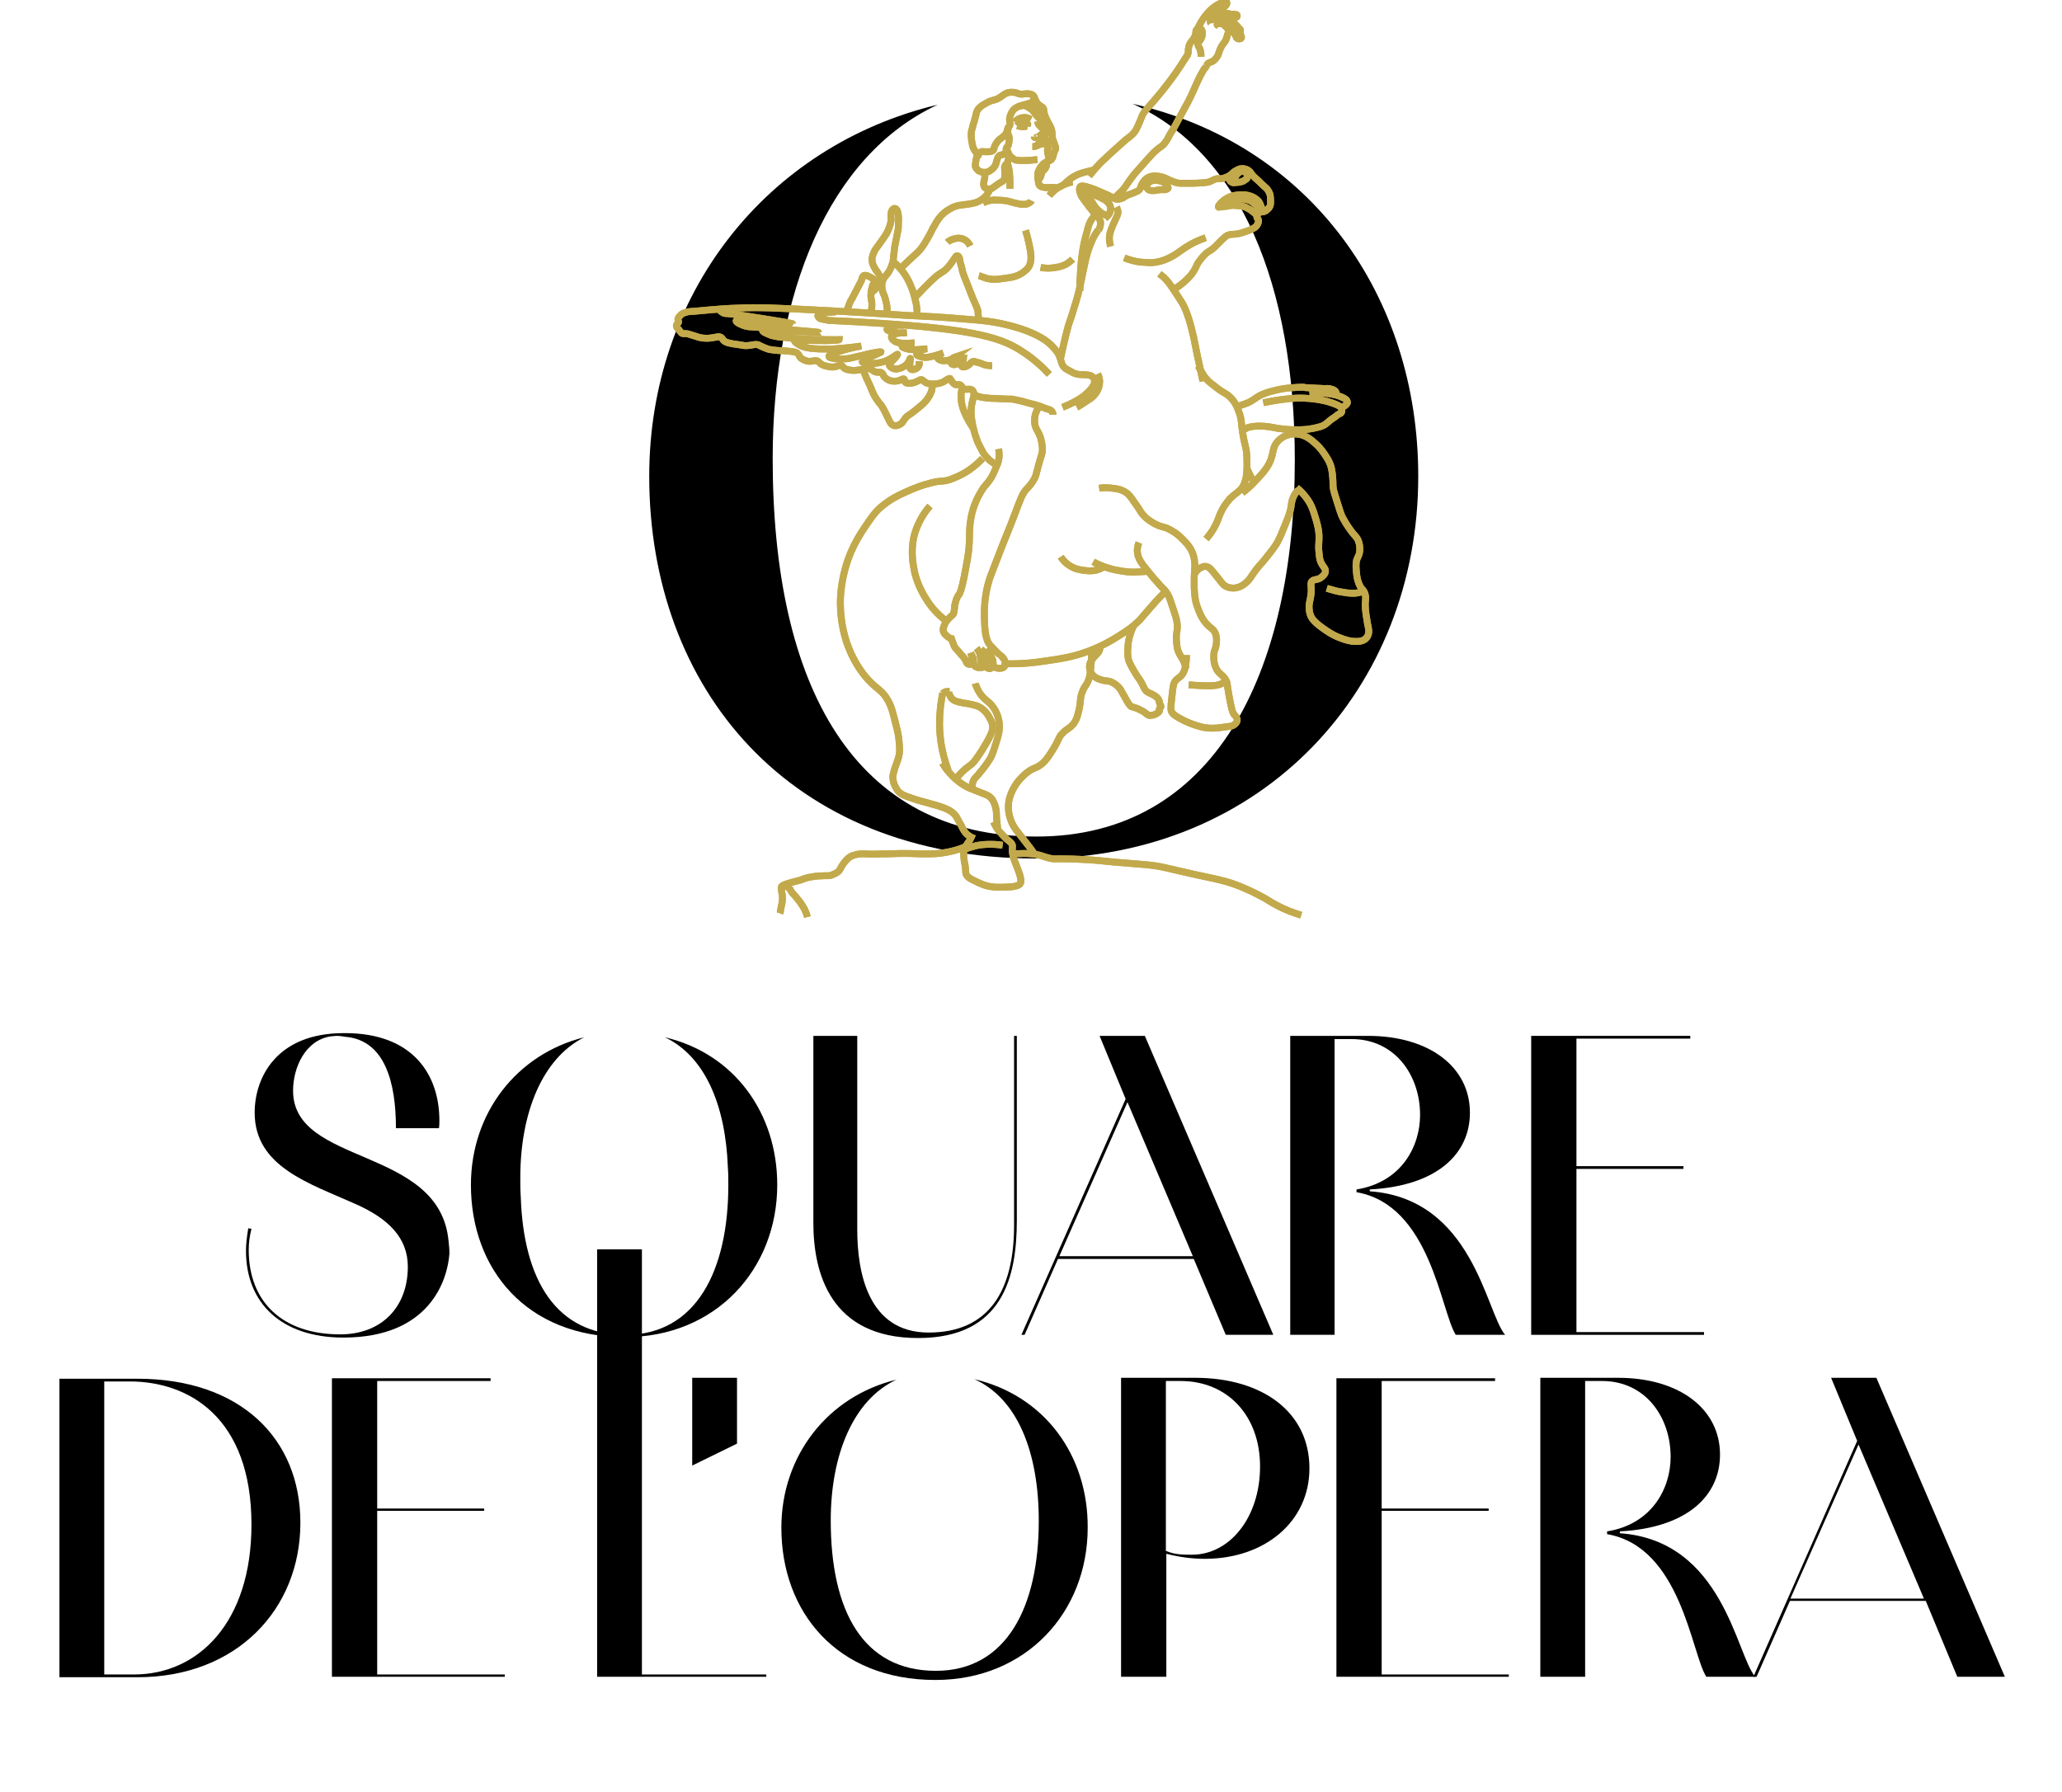 <svg width="451" height="392" viewBox="0 0 451 392" fill="none" xmlns="http://www.w3.org/2000/svg">
<g clip-path="url(#clip0_1702_233735)">
<path d="M247.7 22.7C271.3 33.3 283.2 62.6 283.2 100.6C283.2 147.5 265.5 183 226.7 183C186.9 183 169 150.3 169 100.3C169 64.3 181.2 34 205.1 22.9C167.5 31.9 142 64.5 142 104.2C142 150.4 172.4 187.8 226.6 187.8C276.5 187.8 310.2 150.4 310.2 104.2C310.2 64.6 286.5 31.5 247.7 22.7Z" fill="black"/>
<path d="M220.9 41.3C220.9 40.3 220.9 39.1 220.8 37.8C220.7 36.9 220.5 36.1 220.3 35.4" stroke="#C2A94B" stroke-width="1.5" stroke-miterlimit="10"/>
<path d="M226.9 34.9C226 35 225.2 35.1 224.6 35.1C222.8 35.2 222.3 35 222.1 35C221.4 34.7 220.9 34.1 220.5 33.6" stroke="#C2A94B" stroke-width="1.5" stroke-miterlimit="10"/>
<path d="M201 79C201 79.1 201.3 79.8 200.7 80.4C200.4 80.7 199.7 81 199.3 80.8C199 80.7 199 80.4 199 79.7C199 79 199.2 78.4 199.1 78.4C199 78.4 198.9 79.2 198.1 79.9C197.5 80.4 196.2 81 195.3 80.6C194.9 80.4 194.5 80.1 194.5 79.8C194.5 79.4 194.9 79.3 195.6 78.5C195.7 78.4 196.4 77.6 196.3 77.5C196.1 77.4 194.9 78.8 192.6 79.3C190.8 79.7 188.8 79.5 188.6 79.2C188.5 79 189.1 78.7 190.2 78.2C191.8 77.4 192.7 77.1 192.7 77C192.6 76.8 189.4 77.5 188.8 77.7C186.4 78.2 185.9 78.5 184.6 78.5C183.2 78.6 181.4 78.4 181.3 78C181.2 77.6 182.6 77.2 183.8 76.8C186.3 76 188.4 75.7 188.4 75.7C188.4 75.7 185.8 76.1 182.6 76.3C182.6 76.3 180.1 76.5 177.3 76.2C176.8 76.1 175.8 76 174.9 75.5C174.6 75.3 173.8 74.9 173.8 74.6C173.9 74.2 175.8 74.5 178.6 74.5C181.7 74.6 183.6 74.4 183.6 74.3C183.6 74.3 175.5 74.4 171.4 73.8C171.1 73.8 170 73.7 168.8 73.4C168 73.1 166.7 72.6 166.8 72.3C166.9 72 169 72.2 173.9 72.5C176.6 72.6 179 72.7 179 72.7C179 72.6 164.8 71.5 164.2 71.5C164.1 71.5 163.8 71.5 163.3 71.4C162.1 71.1 161 70.5 161 70.2C161.2 69.4 173.3 70.9 173.3 70.8C173.3 70.7 160.4 68.6 159 68.6C158.9 68.6 158.6 68.6 158.3 68.5C157.9 68.3 157.5 68 157.5 67.9" stroke="#C2A94B" stroke-width="1.5" stroke-miterlimit="10"/>
<path d="M217 80C216.2 80 215.7 79.9 215.3 79.8C214.8 79.6 214.4 79.4 213.5 79.2C213 79 212.9 79 212.8 79.1C212.3 79.2 212.2 79.7 211.6 80C211.1 80.3 210.5 80.4 210.3 80.1C210.3 80 210.3 79.9 210.5 79.3C210.7 78.6 210.8 78.4 210.8 78.3C210.7 78.3 210.5 78.8 209.8 79.3C209.6 79.4 208.8 80 208.3 79.7C208.1 79.6 207.9 79.3 207.9 79C208 78.4 208.9 78.1 208.9 78.1C208.9 78.1 208 78.8 206.9 78.9C206.1 79 205.7 78.8 205.5 78.7C205.3 78.6 205 78.4 205 78.1C205 77.6 206.3 77.2 206.3 77.2C206.3 77.2 205.1 77.7 203.7 78C202.9 78.2 202.2 78.3 201.3 78C201 77.9 200.5 77.8 200.5 77.5C200.5 77.1 201.5 76.7 201.9 76.5C202.4 76.3 202.8 76.3 202.8 76.3C202.8 76.3 201.7 76.4 200.3 76.5C199.7 76.5 199.1 76.5 198.3 76.3C198 76.2 197.3 76 197.3 75.8C197.3 75.6 197.9 75.4 198.3 75.3C199.2 75 200 75 200 75C200 75 198.9 75.1 197.6 75.1C196.3 75 195.8 74.8 195.5 74.5C195.3 74.4 194.9 74 195 73.6C195.2 72.9 197.3 72.8 197.6 72.8C197.7 72.8 198.3 72.8 198.3 72.8C198.3 72.8 196.8 73 195.1 72.6C194.7 72.5 194.1 72.3 194 72.1C194 71.8 194.6 71.6 194.8 71.5C195.4 71.3 196.3 71 197.7 71.2" stroke="#C2A94B" stroke-width="1.5" stroke-miterlimit="10"/>
<path d="M240.1 81.8C240.3 82.2 240.6 82.9 240.5 83.8C240.4 85.3 239.5 86.3 239.1 86.7C238.7 87.1 238.2 87.4 237.1 88.1C236.5 88.5 235.9 88.9 235.5 89.1" stroke="#C2A94B" stroke-width="1.5" stroke-miterlimit="10"/>
<path d="M176.6 200.6C176.3 199.5 175.9 198.7 175.5 198.1C175.2 197.6 174.9 197.2 174.4 196.6C173.4 195.3 173.4 195.6 173 194.9C172.8 194.5 172.6 194.2 172.2 194C172.1 194 171.8 193.8 171.4 193.9C171.2 194 171 194.1 170.9 194.2" stroke="#C2A94B" stroke-width="1.5" stroke-miterlimit="10"/>
<path d="M211 185.3C209.3 186 207.8 186.3 206.7 186.5C205.1 186.8 203.9 186.8 202 186.8C200.1 186.8 200.3 186.7 197.8 186.7C195.4 186.7 195.6 186.8 193.1 186.8C191.9 186.8 190.6 186.9 189.4 186.8C189 186.8 188.3 186.7 187.4 186.9C187.1 187 186.5 187.1 186 187.4C185.3 187.8 184.9 188.4 184.5 188.9C183.8 189.8 183.9 190.1 183.4 190.6C182.9 191.1 182.3 191.2 182 191.4C181.2 191.7 180.8 191.5 179.7 191.6C179.1 191.6 177.9 191.7 176.6 192C175.4 192.3 175.7 192.4 174.4 192.7C174.1 192.8 173.1 193 171.9 193.4C171.4 193.6 171.1 193.7 170.9 194C170.8 194.3 170.9 194.6 171 195.3C171.1 195.5 171.2 196.3 171.1 197C171.1 197.5 171 197.6 170.8 198.7C170.7 199.1 170.7 199.5 170.6 199.8" stroke="#C2A94B" stroke-width="1.5" stroke-miterlimit="10"/>
<path d="M284.6 200.2C283.3 199.8 281.4 199.2 279.2 198C277.8 197.3 277.3 196.8 275.7 196C275.7 196 273 194.5 269.9 193.4C267.9 192.7 267 192.5 261.8 191.4C254.2 189.7 254.7 189.7 252.7 189.4C250.5 189.1 249.9 189.1 243.8 188.6C241.7 188.4 239.4 188.1 236.6 188C234.9 187.9 233.8 187.9 233.8 187.9C230.6 187.8 230.7 188 229.9 187.8C228.2 187.5 228.1 187.1 225.9 186.8C225 186.7 224.2 186.7 223.8 186.7C222.9 186.7 222 186.8 221.4 186.8" stroke="#C2A94B" stroke-width="1.5" stroke-miterlimit="10"/>
<path d="M203.9 83.9C203.9 84.3 203.9 84.8 203.8 85.4C203.7 85.6 203.5 86.5 202.5 87.7C202 88.3 201.5 88.7 200.4 89.6C198.7 91 198.5 90.8 198 91.5C197.5 92.1 197.4 92.6 196.7 92.9C196.5 93 195.9 93.3 195.3 93C194.9 92.8 194.7 92.5 194.2 91.4C193.5 90 193.5 89.9 193.2 89.4C192.6 88.3 192.5 88.5 191.7 87.3C191.2 86.6 190.9 85.9 190.3 84.4C190.1 84 189.9 83.5 189.5 82.7C189.2 81.9 188.9 81.2 188.7 80.7" stroke="#C2A94B" stroke-width="1.5" stroke-miterlimit="10"/>
<path d="M190.5 64.2C190.7 63.9 191 63.7 191.3 63.4C191.8 62.9 192.3 62.5 192.8 62.2" stroke="#C2A94B" stroke-width="1.5" stroke-miterlimit="10"/>
<path d="M190.3 68.6C190.7 67.8 190.7 67.1 190.7 66.6C190.7 65.6 190.4 65.4 190.5 64.3C190.5 63.8 190.6 63.3 190.8 62.6C191 62 191.3 61.8 191.2 61.4C191.1 61 190.7 60.8 190.3 60.6C189.9 60.4 189.4 60.1 188.9 60.3C188.6 60.5 188.6 60.8 188.4 61.4C188.3 61.6 187.9 62.4 187.1 63.9C186.3 65.5 186.3 65.4 186 65.9C185.6 66.9 185.3 67.7 185.2 68.2" stroke="#C2A94B" stroke-width="1.5" stroke-miterlimit="10"/>
<path d="M194 68.9C194.1 68.2 194 67.5 194 67.1C193.9 66.1 193.6 65.4 193.5 64.9C193.2 64.1 193.1 64.1 193 63.5C192.8 62.7 193 62.6 192.8 61.7C192.7 61.3 192.6 60.6 192.1 59.8C191.8 59.3 191.6 59.2 191.3 58.6C191 58.1 190.9 57.8 190.8 57.4C190.6 56.5 190.9 55.8 191.1 55.3C191.3 54.7 191.6 54.4 192.1 53.7C193.1 52.3 193.6 51.6 193.9 51.1C194.4 50.2 195 48.6 194.9 47.7C194.9 47.7 194.8 47.3 194.9 46.8C194.9 46.4 195 46.2 195.1 46C195.2 45.9 195.4 45.6 195.6 45.6C195.8 45.6 195.9 45.7 196 45.7C196.5 46.1 196.6 47.7 196.5 48.9C196.5 49.6 196.5 50.1 196.3 50.9C196.2 51.6 196.1 51.8 195.9 52.9C195.7 53.8 195.6 54.6 195.6 54.8C195.3 56.7 195.5 56.8 195.2 57.6C195.1 57.9 194.9 58.7 194.3 59.6C193.8 60.3 193.6 60.4 193.3 60.9C193 61.4 192.8 62.1 192.8 63.2" stroke="#C2A94B" stroke-width="1.5" stroke-miterlimit="10"/>
<path d="M200.6 69.3C200.6 68.6 200.6 67.6 200.4 66.5C200.3 66.2 200.1 65 199.6 63.5C199.1 62.2 198.3 60.1 196.4 58.2C196 57.8 195.7 57.5 195.4 57.3" stroke="#C2A94B" stroke-width="1.5" stroke-miterlimit="10"/>
<path d="M210.5 84.5C210.4 85 210.2 85.8 210.2 86.8C210.2 88.7 210.9 90.1 211.4 91.2C211.7 91.8 212.2 92.7 212.9 93.7" stroke="#C2A94B" stroke-width="1.5" stroke-miterlimit="10"/>
<path d="M218.1 101.7C217.9 101.6 217.6 101.5 217.3 101.3C217.1 101.2 216.5 100.8 215.8 100C215.2 99.4 214.9 98.8 214.5 98C214 97.1 213.7 96.4 213.6 96C212.8 93.9 212.6 92.1 212.5 91.5C212.4 90.7 212.3 89.6 212.6 88.2C212.8 87.3 213 86.5 213.2 85.9" stroke="#C2A94B" stroke-width="1.5" stroke-miterlimit="10"/>
<path d="M248 136.8C247.8 137.2 247.5 137.8 247.3 138.5C246.8 139.9 246.7 141.1 246.7 141.7C246.6 142.7 246.6 143.6 246.9 144.6C247.1 145.1 247.4 145.7 248.1 146.9C249.1 148.6 249.1 148.3 249.7 149.4C250.3 150.6 250.4 151 251 151.4C251.5 151.7 251.6 151.6 252.4 152.1C252.9 152.4 253.3 152.7 253.5 153.2C253.6 153.5 253.5 153.6 253.7 154C253.8 154.3 254 154.5 253.9 154.7C253.8 154.8 253.7 154.8 253.6 155C253.5 155.2 253.6 155.3 253.6 155.4C253.6 155.8 253.1 156 252.8 156.2C252.6 156.3 252.1 156.5 251.5 156.5C250.9 156.5 250.9 156.1 249.8 155.5C249.4 155.3 249 155.1 248.8 155C248 154.7 247.8 154.7 247.5 154.6C247.1 154.4 246.8 153.9 246.3 153C245.1 150.9 245.1 150.8 244.9 150.6C244.6 150.2 244 149.6 243.1 149.2C242.2 148.8 242 149.1 240.8 148.7C240.1 148.5 239.5 148.2 239 147.7C238.9 147.6 238.2 146.7 238.3 145.6C238.4 144.6 239.2 143.9 239.5 143.5C239.9 143.1 240.3 142.8 240.5 142.2C240.6 141.9 240.6 141.6 240.6 141.4" stroke="#C2A94B" stroke-width="1.5" stroke-miterlimit="10"/>
<path d="M213.6 141.8C214 142.3 214.2 142.7 214.3 143C214.4 143.3 214.4 143.6 214.5 144.1C214.5 144.2 214.6 144.6 214.6 145.1C214.6 145.6 214.5 145.8 214.4 145.9C214.2 146.1 213.9 146.1 213.8 146C213.8 146 213.4 145.9 213.1 145.6C212.9 145.3 213 145 212.9 144.5C212.9 144.1 212.8 143.6 212.3 143" stroke="#C2A94B" stroke-width="1.5" stroke-miterlimit="10"/>
<path d="M214.6 142.1C215.1 142.4 215.3 142.7 215.4 142.9C215.5 143 215.5 143.2 215.6 143.7C215.8 144.3 215.8 144.6 215.7 144.7C215.7 144.9 215.7 145 215.6 145.2C215.6 145.3 215.4 145.8 214.9 146C214.6 146.1 214.4 146 214.3 145.9" stroke="#C2A94B" stroke-width="1.5" stroke-miterlimit="10"/>
<path d="M215.6 142.1C215.8 142.3 216.1 142.6 216.4 143C216.7 143.4 216.9 143.8 217.1 144.3C217.2 144.5 217.3 145.1 217.1 145.7C217 145.9 216.9 146.1 216.7 146.2C216.4 146.4 216 146.1 215.9 146.1C215.7 146 215.6 145.7 215.5 145.6" stroke="#C2A94B" stroke-width="1.5" stroke-miterlimit="10"/>
<path d="M212.3 142.8C212.4 143.1 212.6 143.5 212.6 144.1C212.6 144.4 212.6 144.6 212.5 144.8C212.4 145.1 212.4 145.2 212.3 145.3C212.1 145.4 211.7 145.3 211.5 145.1C211.3 144.9 211.4 144.7 211.1 144.3C211 144.1 210.9 144 210.6 143.6C210.4 143.4 210.2 143.2 209.9 142.8C209.2 142 209.2 142 209 141.8C208.7 141.4 208.6 141.1 208.5 140.8C208.3 140.3 208.1 139.8 208 139.4C207.9 139.2 207.9 139.1 207.9 139" stroke="#C2A94B" stroke-width="1.5" stroke-miterlimit="10"/>
<path d="M218.4 98.2C218.5 98.7 218.6 99.3 218.5 100.2C218.4 100.9 218.3 101.3 218 101.9C217.5 103.2 217 104.2 216.8 104.5C216.1 105.6 215.9 105.7 215.1 106.7C214.3 107.9 213.8 108.9 213.5 109.6C212.4 112.1 212.2 114.3 212.1 115.5C212 117 212.1 116.8 212 118.7C211.9 121.2 211.5 122.8 210.9 126.1C210.3 129.1 210 129.6 209.8 130C209.6 130.2 209.2 130.8 209 131.7C208.9 132 208.8 132.4 208.8 132.8C208.7 133.6 208.7 133.7 208.6 134.1C208.5 134.4 208.4 134.5 207.8 135C207.2 135.6 206.9 136 206.7 136.4C206.5 136.9 206.2 137.4 206.3 138C206.4 138.5 206.8 138.9 207.2 139.2C207.5 139.5 207.8 139.6 208 139.7" stroke="#C2A94B" stroke-width="1.5" stroke-miterlimit="10"/>
<path d="M227.5 88.7C227.2 89 226.8 89.6 226.5 90.5C226.4 90.8 226.2 91.6 226.3 92.6C226.5 94 227.1 94.2 227.6 95.8C227.7 96.2 228 97.2 228 98.4C228 99.2 227.8 99.4 227.1 101.9C226.6 103.8 226.6 104 226.3 104.6C225.7 105.8 225 106.5 224.6 106.9C223.6 108 223.3 108.9 221.9 112.6C220.8 115.6 219.5 118.5 218.4 121.5C216.7 125.9 216.6 126.1 216.3 127.1C215.8 128.7 215.2 131.6 215.3 135.1C215.4 137.4 215.4 140 216.7 141.3C218.6 143.3 218.7 143.3 218.7 143.3C218.9 143.4 219.4 143.8 219.7 144.4C219.9 144.8 219.9 145.2 219.8 145.3C219.8 145.5 219.8 145.7 219.7 145.8C219.4 146.2 218.9 146.2 218.6 146.2C217.9 146.2 217.4 145.9 217.1 145.7" stroke="#C2A94B" stroke-width="1.5" stroke-miterlimit="10"/>
<path d="M229.5 81.9C228.3 80.6 226.4 78.7 223.6 76.9C219.2 74 213.7 72.1 192.2 70.7C189.4 70.5 185.7 70.3 181.2 70.1C180.8 70 180.5 69.9 180.3 69.9C179.8 69.8 179.6 69.8 179.4 69.7C179.1 69.5 178.8 69.2 178.9 69C178.9 68.7 179.7 68.4 182.9 68.2" stroke="#C2A94B" stroke-width="1.5" stroke-miterlimit="10"/>
<path d="M232.4 89.1C234.2 88.4 235.6 87.6 236.5 87C236.7 86.9 237.7 86.2 238.7 85C239.1 84.5 239.4 84 239.4 83.5C239.4 83.3 239.4 82.7 238.9 82.4C238.7 82.2 238.5 82.1 237.7 82C236.6 81.9 236.5 82 235.9 81.9C235.1 81.8 234.6 81.5 234.1 81.2C233.5 80.9 233.1 80.7 232.8 80.4C232.1 79.7 232.2 79 231.7 77.9C231.4 77.1 231 76.7 230.3 75.9C229.4 74.9 228.1 73.9 225.6 72.8C224.2 72.2 222.3 71.5 219.1 70.8C216.8 70.3 214.9 70.1 211.1 69.8C205.2 69.3 202.5 69.2 202.5 69.2C195.2 68.9 198.3 68.9 182 68C169 67.3 165.7 67.2 161.4 67.4C157.4 67.5 153.2 68 151.8 68.1C151.8 68.1 151.2 68.1 150.5 68.2C150.2 68.3 150 68.3 149.8 68.4C149.5 68.5 149.1 68.6 148.7 69.1C148.5 69.3 148.2 69.6 148.3 70C148.3 70.2 148.5 70.3 148.4 70.5C148.4 70.7 148.1 70.7 148 71C147.8 71.3 148.1 71.8 148.2 71.8C148.3 72 148.4 71.9 148.6 72.3C148.9 72.6 148.8 72.6 149 72.8C149.3 73.1 149.6 72.9 150.2 73C150.4 73 150.7 73.1 151.3 73.3C152.4 73.6 152.5 73.7 152.9 73.8C154.1 74.1 155.2 74 155.7 73.9C156.7 73.8 157.1 73.5 157.7 73.8C158 74 158 74.2 158.3 74.5C158.7 74.9 159.3 75 160.2 75.2C161.6 75.4 162.3 75.5 162.8 75.6C164.3 75.7 165.2 75.1 166 75.5C166.1 75.5 166.3 75.7 166.6 75.8C166.6 75.8 167.2 76.1 167.8 76.3C168 76.4 168.9 76.6 170.5 76.7C171.1 76.7 172.8 76.8 173.8 77C173.9 77 174.1 77.1 174.3 77.2C174.7 77.5 174.8 77.8 174.9 78C175.3 78.7 176.4 78.9 176.6 79C177.7 79.2 178.4 78.6 179 79.1C179.1 79.2 179.1 79.2 179.3 79.4C179.8 79.9 180.4 80 180.8 80.1C181.5 80.3 182.3 80.4 183.1 80.1C183.4 80 183.7 79.8 184 79.9C184.2 80 184.3 80.2 184.4 80.3C184.8 80.8 185.5 80.9 186.2 81C186.8 81.1 187.4 81 188.6 80.8C189.6 80.6 189.8 80.5 190.3 80.7C190.9 80.9 190.9 81.2 191.6 81.4C192.2 81.5 192.5 81.3 192.9 81.6C193.1 81.7 193.1 81.9 193.2 82.1C193.5 82.7 194.1 83 194.3 83.1C195.3 83.6 196.4 83.3 196.5 83.3C197.1 83.1 197.5 82.8 197.7 82.9C197.9 83 197.8 83.3 197.9 83.5C198.2 84 199.3 83.9 199.9 83.7C200.9 83.4 201.2 82.9 201.7 83.1C201.9 83.2 201.9 83.3 202.2 83.5C202.8 84 203.5 84 204.1 84C204.5 84 205.4 84 206.4 83.5C207.1 83.1 207.5 82.7 207.8 82.8C207.9 82.9 207.9 83 208.1 83.3C208.2 83.5 208.5 83.9 208.9 84.1C209.4 84.3 209.6 84 210 84.2C210.4 84.4 210.3 84.7 210.8 85C211.4 85.4 212 84.9 212.6 85.3C213 85.6 212.8 85.8 213.2 86.3C213.4 86.5 213.8 86.9 216.3 87.1C217 87.2 217.2 87.1 218.4 87.2C219.9 87.3 220.6 87.3 221.3 87.3C221.9 87.4 223 87.6 225.1 88.2C227.1 88.7 227.6 88.9 228.3 89.2C228.9 89.5 229.9 89.5 230.2 90.2C230.3 90.4 230.3 90.5 230.3 90.7" stroke="#C2A94B" stroke-width="1.5" stroke-miterlimit="10"/>
<path d="M292 86.3C292.1 86.2 292.2 86 292.2 85.8C292.1 85.4 291.5 85.2 291.1 85.1C290.5 84.9 290.1 85 289.7 85C289 85 288.3 84.9 287.6 84.9C285.4 84.8 285.4 84.8 285.1 84.7C284.8 84.7 284 84.7 282.8 84.8C281 84.9 279.7 85.2 279.3 85.3C278.1 85.6 277.1 85.8 275.8 86.4C274.4 87.1 274.2 87.6 272.7 88.2C271.7 88.6 270.9 88.8 270.4 89" stroke="#C2A94B" stroke-width="1.5" stroke-miterlimit="10"/>
<path d="M293.1 89.1C293.3 89.1 293.7 89.1 294.1 88.8C294.2 88.7 294.7 88.4 294.7 88C294.7 87.4 293.8 87 293.3 86.8C292.4 86.4 291.3 86.1 289.3 86C288.6 86 287.6 85.9 286.4 86" stroke="#C2A94B" stroke-width="1.5" stroke-miterlimit="10"/>
<path d="M276.3 88.1C279.2 87.5 281.6 87.2 283.4 87.1C283.4 87.1 288.5 86.8 292.5 88.6C293.2 88.9 293.4 89.3 293.4 89.4C293.4 89.5 293.6 89.9 293.4 90.2C293.3 90.4 293.1 90.5 293 90.5C292.5 90.7 292.2 91.1 291.7 91.4C290.6 92.1 290.6 92.3 289.9 92.8C289.2 93.3 288.5 93.4 287.7 93.6C287.3 93.7 285.8 94.1 283 94C282 94 280.9 93.9 279.4 93.7C278.5 93.5 277 93.2 275.4 93.2C275.2 93.2 274.7 93.2 274 93.3C273.2 93.4 272.7 93.6 272.6 93.7C272.2 93.9 272 94 271.8 94.2" stroke="#C2A94B" stroke-width="1.5" stroke-miterlimit="10"/>
<path d="M203.4 110.7C202.5 111.7 201.1 113.6 200.2 116.3C199.1 119.8 199.6 122.8 199.9 124.4C200.1 125.7 200.8 128.4 202.8 131.4C204.2 133.6 205.9 135 207 135.9" stroke="#C2A94B" stroke-width="1.5" stroke-miterlimit="10"/>
<path d="M212.8 172.6C212.7 172.3 212.6 171.9 212.7 171.5C212.8 170.5 213.5 170 214 169.4C214.5 168.8 215.7 167.4 216.6 165.9C217.2 164.8 217.4 163.9 217.9 162.4C218.4 160.8 218.6 160 218.6 159C218.6 158.3 218.5 156.5 217.3 154.8C216.2 153.2 215.2 153.2 214.1 151.3C213.7 150.6 213.4 149.9 213.3 149.5" stroke="#C2A94B" stroke-width="1.5" stroke-miterlimit="10"/>
<path d="M207.7 151.3C207.6 151.3 207.3 151.2 206.9 151.3C206.5 151.4 206.3 151.6 206.2 151.7" stroke="#C2A94B" stroke-width="1.5" stroke-miterlimit="10"/>
<path d="M207.5 151.3C207.5 151.6 207.7 152.1 208 152.6C208.5 153.3 209.3 153.5 210.3 153.7C211.1 153.9 211.2 153.8 212 154C213 154.2 214.1 154.4 215 155.2C216 156 216.4 157 216.7 157.5C216.9 157.9 217 158.2 217.1 158.6C217.2 159.4 217 160.1 216.6 160.9C216.2 161.8 215.7 162.6 214.8 164.1C213.7 165.8 213.1 166.6 212.7 167C211.9 167.7 211.4 167.9 210.4 168.9C209.8 169.5 209.4 170 209.1 170.4" stroke="#C2A94B" stroke-width="1.5" stroke-miterlimit="10"/>
<path d="M238.8 142.2C238.8 142.8 238.7 143.6 238.7 144.6C238.5 146.5 238.5 147.5 238.2 148.4C237.7 150 237.3 149.8 236.7 151.4C236.1 153 236.5 153.4 235.9 155.7C235.6 156.9 235.4 157.5 234.9 158.2C234 159.4 233.4 159.3 232.3 160.5C231.4 161.5 231.7 161.7 230.4 163.8C229.6 165.1 229 166.1 228 167C226.6 168.2 226.1 167.8 224.5 169.1C223.9 169.6 222.6 170.7 221.6 172.6C221.3 173.2 220.8 174.2 220.6 175.6C220.4 177.5 220.9 179 221.2 179.7C221.8 181.2 222.4 181.7 224.7 184.7C225.5 185.7 226.1 186.6 226.5 187.2" stroke="#C2A94B" stroke-width="1.5" stroke-miterlimit="10"/>
<path d="M219.3 184.9C218.6 184.8 217.8 184.7 216.8 184.7C215.8 184.7 214.6 184.7 213.1 185.1C212.4 185.3 211.6 185.5 210.8 185.9" stroke="#C2A94B" stroke-width="1.5" stroke-miterlimit="10"/>
<path d="M217.3 179.8C217.7 180.7 218.1 181.3 218.4 181.7C219.1 182.5 220 183.4 220 183.4C220.9 184.2 221.2 184.3 221.4 184.8C221.5 185.1 221.4 185.3 221.4 186.1C221.4 186.1 221.4 186.5 221.5 186.9C221.7 188.4 223.3 191.1 223.3 192.8C223.3 192.9 223.3 193 223.2 193.2C222.9 193.8 221.9 193.9 221.2 194C218.9 194.1 217.7 194.2 215.9 193.8C214.8 193.5 214 193.1 212.4 192.3C212.1 192.1 211.5 191.8 211.3 191.2C211.2 190.9 211.2 190.7 211.2 190.3C211.1 188.9 210.9 188.8 210.8 187.5C210.8 186.7 210.7 186.4 210.8 186.1C211 185.3 211.4 184.9 212.1 183.8C212.4 183.3 212.6 182.8 212.7 182.5" stroke="#C2A94B" stroke-width="1.5" stroke-miterlimit="10"/>
<path d="M206.1 166.9C206.5 167.5 207 168.4 207.8 169.2C208.5 170 209.8 171.3 211.8 172.3C212.1 172.4 213 172.8 214.8 173.5C215.9 173.9 216.3 174.1 216.8 174.6C217.4 175.3 217.6 176.1 217.8 176.8C218 177.6 217.9 178 218 179.4C218.1 180.2 218.2 180.9 218.2 181.4" stroke="#C2A94B" stroke-width="1.5" stroke-miterlimit="10"/>
<path d="M206.2 151.6C205.8 153.4 205.5 155.7 205.5 158.3C205.5 162.6 206.5 166.1 207.4 168.5" stroke="#C2A94B" stroke-width="1.5" stroke-miterlimit="10"/>
<path d="M214.9 100.3C214.2 101 213.3 101.9 212 102.8C210.1 104.1 208.3 104.7 207.8 104.9C206 105.5 205.9 105 203.4 105.7C201.7 106.1 200.3 106.7 199.3 107.1C198.4 107.5 197.4 107.9 196.1 108.6C195.3 109 194 109.8 192.7 110.9C191.2 112.2 190.4 113.5 189.1 115.4C188.1 116.9 187.1 118.5 186.1 120.8C184 125.8 183.8 130.2 183.8 131.9C183.8 136.5 185 139.9 185.2 140.6C185.8 142.2 187 145.5 189.8 148.6C191.9 150.9 192.9 150.9 194.2 153.2C195 154.6 195.3 155.9 196 158.7C196.3 159.8 196.6 161.1 196.7 162.8C196.8 163.9 196.8 164.5 196.6 165.4C196.4 166.3 196.2 166.6 195.7 168.1C195.4 169.2 195.2 169.7 195.3 170.3C195.4 171.7 196.2 172.7 196.3 172.9C197 173.8 197.9 174.1 199.7 174.7C200.8 175.1 201.3 175.2 202.4 175.5C206 176.5 208.1 177 209.2 178.7C209.3 178.9 209.6 179.5 210.3 180.7C210.7 181.5 211 182.1 211.6 182.6C212 182.9 212.3 183.1 212.6 183.3" stroke="#C2A94B" stroke-width="1.5" stroke-miterlimit="10"/>
<path d="M254.9 129.4C254.2 130.1 253.1 131.2 251.9 132.6C250.4 134.3 250.1 134.7 249.3 135.6C247.7 137.2 246.3 138.1 244.7 139.1C241.6 141.1 239 142.1 237.9 142.5C234.7 143.7 232.1 144.1 228.6 144.6C225.4 145.1 223 145.2 221.6 145.2C220.8 145.2 220.2 145.2 219.7 145.2" stroke="#C2A94B" stroke-width="1.5" stroke-miterlimit="10"/>
<path d="M274.3 105.5C274.1 105.2 273.9 104.9 273.7 104.5C273.3 103.8 273 103 272.7 102.4" stroke="#C2A94B" stroke-width="1.5" stroke-miterlimit="10"/>
<path d="M298.3 129.3C298 129.4 297.5 129.6 296.9 129.7C296.4 129.8 295.5 129.9 293.4 129.5C292.6 129.4 291.5 129.1 290.2 128.7" stroke="#C2A94B" stroke-width="1.5" stroke-miterlimit="10"/>
<path d="M271.7 107.8C272.5 107.2 273.4 106.5 274.3 105.5C276.1 103.6 277.6 102.1 278.2 99.8C278.5 98.6 278.5 97.6 279.5 96.5C279.7 96.3 280.2 95.8 281 95.4C282.4 94.8 283.6 94.9 284.1 95C285.8 95.3 286.9 96.3 287.9 97.2C289 98.2 289.6 99.2 290 99.8C290.4 100.4 290.7 100.9 291 101.7C291.3 102.6 291.4 103.4 291.5 104.6C291.6 105.8 291.5 105.9 291.6 106.7C291.7 107.4 291.9 108 292.3 109.3C293 111.6 293.4 112.8 293.7 113.3C294.6 115 295.7 116.4 295.7 116.4C296.4 117.3 296.9 117.6 297.2 118.6C297.5 119.6 297.4 120.4 297.4 120.6C297.3 121.5 297 121.7 296.7 122.6C296.5 123.6 296.6 124.3 296.7 125.4C296.8 126.5 297 127.3 297.5 128.3C297.9 129 298.1 128.9 298.4 129.5C298.8 130.4 298.7 131 298.6 132.1C298.6 133.7 298.9 135.1 299.1 136.4C299.3 137.4 299.6 138.3 299.1 139.2C299.1 139.3 298.9 139.5 298.6 139.8C298.2 140.1 297.6 140.4 296.2 140.3C295.5 140.3 294.5 140.1 293 139.5C291.4 138.9 290.3 138.1 289.3 137.4C287.2 135.9 286.8 135.1 286.6 134.5C286.5 134.2 286.4 133.9 286.4 133.7C286.1 132 286.7 131.4 286.8 129.3C286.8 127.9 286.6 127.6 286.9 127.2C287.4 126.6 288.2 127 289.1 126.2C289.3 126 289.9 125.6 289.9 124.9C289.9 124.3 289.4 124 289 123.2C288.7 122.6 288.6 122.1 288.5 121C288.3 119.5 288.5 119 288.5 117.5C288.5 116.1 288.2 115 287.9 113.9C287.5 112.6 287.2 111.3 286.4 109.9C285.9 109.1 285.1 107.9 283.6 106.7" stroke="#C2A94B" stroke-width="1.5" stroke-miterlimit="10"/>
<path d="M284 107.2C283.6 107.5 283.1 108.1 282.8 108.9C282.5 109.6 282.5 110.2 282.4 110.6C282.3 111.7 281.9 112.8 281 115C280.4 116.5 280 117.5 279.3 118.8C278.6 119.9 278 120.7 276.7 122.3C275.4 123.9 275.3 123.8 274.6 124.8C273.6 126.1 273.5 126.6 272.7 127.3C272.2 127.8 271.4 128.4 270.3 128.6C269.9 128.7 268.9 128.7 268 128.2C267.7 128 267.5 127.9 266.3 126.3C265 124.7 264.6 124 263.7 123.9C263.5 123.9 263.3 123.9 263.1 124C262 124.3 261.5 125.2 261.3 125.5" stroke="#C2A94B" stroke-width="1.5" stroke-miterlimit="10"/>
<path d="M268.2 148.9C268.1 149 267.8 149.2 267.5 149.4C266.6 149.9 265.7 150.1 263.1 150C262.3 150 261.2 149.9 260 149.8" stroke="#C2A94B" stroke-width="1.5" stroke-miterlimit="10"/>
<path d="M241.6 123.9C241.4 124 241.1 124.2 240.7 124.4C239.4 125 238.2 124.9 237.3 124.8C236.6 124.7 235.5 124.6 234.4 124C233.1 123.3 232.4 122.4 232 121.8" stroke="#C2A94B" stroke-width="1.5" stroke-miterlimit="10"/>
<path d="M249.1 118.7C248.7 119.7 248.7 120.6 248.8 121C248.9 121.9 249.3 122.6 249.8 123.3C250.1 123.8 250.5 124.2 251.2 125.1C251.9 125.9 252.4 126.6 252.9 127.1C254.5 129 254.6 128.8 255 129.4C255.6 130.2 255.9 131 256.4 132.6C257.1 134.7 257.5 135.7 257.5 137.1C257.5 138.4 257.2 138.5 257.3 140C257.4 141.1 257.4 142.1 258 143.1C258.3 143.7 258.6 144 259 144.9C259.2 145.5 259.3 145.9 259.4 146.3" stroke="#C2A94B" stroke-width="1.5" stroke-miterlimit="10"/>
<path d="M239.1 122.9C240.4 123.6 241.5 124 242.5 124.3C244.5 124.9 246.1 125 246.6 125.1C246.8 125.1 247.8 125.2 249.2 125.1C249.8 125.1 250.4 125 250.8 125" stroke="#C2A94B" stroke-width="1.5" stroke-miterlimit="10"/>
<path d="M240.4 106.8C241.6 106.6 242.6 106.7 243.3 106.8C244.3 106.9 245.5 107.1 246.5 107.9C246.9 108.2 247.4 108.8 248.2 110C249.4 111.6 249.3 111.8 249.9 112.5C250.9 113.7 252.1 114.3 252.6 114.6C254.3 115.5 254.7 115.1 256.3 116.1C257.4 116.7 258.1 117.4 258.6 117.9C259.3 118.6 259.8 119.1 260.3 119.9C260.5 120.2 261.2 121.4 261.3 123.1C261.4 123.9 261.3 123.9 261.2 126C261.2 127.1 261.2 127.8 261.2 128.7C261.3 129.9 261.3 131.2 261.9 132.8C262.3 133.9 262.8 135.3 264 136.6C264.9 137.5 265.4 137.6 265.8 138.5C266.2 139.5 266.1 140.5 266 141C265.9 142 265.6 142.1 265.5 143C265.5 143.2 265.3 144.6 265.9 146C266.5 147.5 267.4 147.4 268.2 148.9C268.5 149.5 268.3 149.3 268.8 152.1C269.3 154.7 269.5 156 270.1 156.5C270.2 156.6 270.6 157 270.6 157.5C270.6 158 270.2 158.3 270.1 158.4C269.7 158.8 269.1 158.9 268.9 158.9C266.1 159.3 264.7 159.5 262.7 159C261.1 158.6 260 158.1 258.9 157.6C257.4 156.8 256.6 156.4 256.2 155.6C256.1 155.3 256 155 256.3 152.6C256.5 150.7 256.6 149.7 256.9 149.2C257.6 148.1 258.3 148.3 258.9 147C259.2 146.4 259.3 145.7 259.4 145C259.5 144.3 259.5 143.7 259.5 143.3" stroke="#C2A94B" stroke-width="1.5" stroke-miterlimit="10"/>
<path d="M263.8 117.9C265.2 116.3 265.9 114.9 266.3 113.9C266.6 113.1 266.9 112.2 267.6 111C268.2 110 268.8 109.4 269 109.1C269.9 108.2 270.6 107.8 271 107.4C272.9 105.9 272.8 102.4 272.7 99.9C272.6 97.4 272.2 97.9 271.6 93.3C271.5 92 271.4 91.1 270.9 89.9C270.6 89.1 270 87.5 268.5 86.4C267.8 85.9 267.4 85.8 266.2 84.9C265.6 84.4 265.1 84 264.8 83.8C264.3 83.4 264 83.1 263.8 82.8C263.4 82.4 263.2 82 262.9 81.5C262.7 81.2 262.4 80.7 262.1 80.1" stroke="#C2A94B" stroke-width="1.5" stroke-miterlimit="10"/>
<path d="M229 31C228.8 31.1 228.7 31.1 228.6 31.1C228.5 31.1 228.5 31.1 228.3 31C228.2 31 228.1 31 228.1 31C227.8 31 227.5 31.2 227.3 31.3C227 31.5 227 31.7 226.7 31.9C226.5 32 226.3 32 226.2 32" stroke="#C2A94B" stroke-width="1.5" stroke-miterlimit="10"/>
<path d="M242.5 47C242.3 47 242.1 47 241.7 47C241.5 46.9 241 46.8 240.2 46C239.7 45.5 239.3 45 239.1 44.6C238.6 43.8 238.3 43.4 238 42.7C237.9 42.4 237.8 42.2 237.8 42" stroke="#C2A94B" stroke-width="1.5" stroke-miterlimit="10"/>
<path d="M241.7 47.7C242.5 47.2 243 46.3 242.9 45.4C242.8 44.6 242.1 44 241.9 43.9C241.8 43.8 241.7 43.7 241.4 43.6C240.7 43.2 240.3 43 239.3 42.6C239.1 42.5 238.5 42.3 237.4 41.9C237.2 41.8 236.9 41.7 236.8 41.9C236.6 42.1 236.8 42.5 236.8 42.6" stroke="#C2A94B" stroke-width="1.5" stroke-miterlimit="10"/>
<path d="M220.6 28C220.2 29.1 219.8 29.6 219.4 29.9C219.2 30.1 219 30.2 218.6 30.5C218.4 30.7 218.1 31 217.8 31.5C217.3 32.3 217.5 32.6 217.2 32.9C216.9 33.2 216.4 33.2 215.7 33.2C215 33.2 214.9 33.1 214.6 33.2C214.2 33.4 214 33.8 213.8 34.4" stroke="#C2A94B" stroke-width="1.5" stroke-miterlimit="10"/>
<path d="M224.3 23.1C224.7 23.2 225 23.3 225.2 23.4C225.4 23.5 225.7 23.6 226.1 23.8C226.4 24 226.5 24.1 226.8 24.4C227.3 24.8 227.6 24.8 228 25.1C228.3 25.3 228.7 25.7 229 26.5" stroke="#C2A94B" stroke-width="1.5" stroke-miterlimit="10"/>
<path d="M226.1 21C226.1 21.1 226.2 21.6 226 22C225.8 22.3 225.6 22.4 225.4 22.5C225.2 22.6 225.1 22.6 224.4 22.8C224.3 22.8 224.2 22.9 224 22.9C223.7 23 223.4 23.1 223 23.2" stroke="#C2A94B" stroke-width="1.5" stroke-miterlimit="10"/>
<path d="M228.5 29.6C228.5 29.6 228.7 29.2 228.6 29.1C228.6 29.1 228.6 29.1 228.5 29.1C228.4 29.1 228.2 29.1 227.9 29.3C227.8 29.4 227.7 29.5 227.5 29.6C227.3 29.8 227.3 29.8 227.2 29.9C227 30 226.7 30 226.6 30.1C226.5 30.1 226.4 30.1 226.4 30.1C226.3 30.1 226.2 30 226.2 29.9" stroke="#C2A94B" stroke-width="1.5" stroke-miterlimit="10"/>
<path d="M225.6 43.9C225.5 44.1 225.3 44.3 224.9 44.5C224.8 44.6 224.5 44.7 223.7 44.7C223.2 44.7 222.8 44.6 222.4 44.5C221.4 44.3 221.3 44.2 220.5 44C219.8 43.9 219.3 43.8 218.7 43.8C218 43.8 217.4 43.7 216.8 43.8C216.4 43.9 215.7 44 215 44.4" stroke="#C2A94B" stroke-width="1.5" stroke-miterlimit="10"/>
<path d="M212.2 53.8C212.1 53.6 211.7 52.7 210.7 52.3C209.7 51.9 208.9 52.2 208.5 52.3C207.9 52.5 207.4 52.8 207.2 53" stroke="#C2A94B" stroke-width="1.5" stroke-miterlimit="10"/>
<path d="M234.6 56.7C234.3 57 233.7 57.5 233 57.9C231.9 58.4 231 58.5 230.2 58.6C229.6 58.7 228.6 58.7 227.6 58.5" stroke="#C2A94B" stroke-width="1.5" stroke-miterlimit="10"/>
<path d="M224.3 50.4C224.9 52.3 225.2 53.9 225.4 55.1C225.6 56.5 225.5 57.2 225.2 58C224.8 58.9 224.1 59.3 223.6 59.7C222.4 60.5 221.3 60.7 219.6 60.9C218.3 61.1 217 61.3 215.5 60.8C214.9 60.6 214.5 60.4 214.1 60.3" stroke="#C2A94B" stroke-width="1.5" stroke-miterlimit="10"/>
<path d="M200.1 65.1C200.9 64.3 201.5 63.6 202 63.1C203.3 61.8 204 61.1 204.7 60.5C205.7 59.7 205.9 59.7 206.7 59.1C207.5 58.4 208.4 57.1 208.5 56.9C208.6 56.7 208.8 56.6 208.9 56.4C209 56.2 209 56.1 209.2 56C209.3 56 209.4 55.9 209.5 56C209.8 56.1 209.9 56.6 209.9 56.8C210 57.6 210.4 58.4 210.5 59.3C210.6 59.7 211 60.8 211.9 63C212.6 64.9 213 65.8 213.2 66.2C213.5 66.9 213.7 67.3 213.9 68C214 69 214 69.8 214 70.3" stroke="#C2A94B" stroke-width="1.5" stroke-miterlimit="10"/>
<path d="M216.5 41.4C216.4 41.7 216.2 42.1 215.9 42.5C215.7 42.8 215.4 43.2 214.8 43.6C214.1 44.1 213.5 44.3 213.1 44.4C212.7 44.5 212.3 44.6 211.5 44.7C211.2 44.7 210.2 44.9 209.9 44.9C208.6 45.1 207.6 45.8 207.1 46.1C205.7 47.1 205 48.2 204.3 49.5C203.8 50.3 204 50.1 203.3 51.4C202.4 53 201.9 53.9 201 54.9C200.9 55 200.4 55.5 199.4 56.4C198.8 57 198.3 57.4 197.6 58.1C197.3 58.3 197.1 58.6 197 58.7" stroke="#C2A94B" stroke-width="1.5" stroke-miterlimit="10"/>
<path d="M250.4 41.5C250.4 41.3 250.5 40.9 250.7 40.5C250.9 40.2 251 40 251.2 39.9" stroke="#C2A94B" stroke-width="1.5" stroke-miterlimit="10"/>
<path d="M272 37.4C271.7 37.4 271.3 37.5 270.9 37.8C270.8 37.9 270.5 38.1 270.3 38.5C270.2 38.7 270.1 38.9 270.1 39.2C270.2 39.6 270.6 39.8 270.7 39.8" stroke="#C2A94B" stroke-width="1.5" stroke-miterlimit="10"/>
<path d="M242.9 53.9C242.6 52.8 242.6 51.9 242.7 51.4C242.9 50.2 243.8 48.4 244.3 47.3C244.4 47.1 244.6 46.6 244.5 46.1C244.4 45.7 244.3 45.5 244.2 45.3" stroke="#C2A94B" stroke-width="1.5" stroke-miterlimit="10"/>
<path d="M240.2 50.3C239.9 50.7 239.4 51.4 239 52.3C238.3 53.8 237.9 55.1 237.6 56.2C237.5 56.4 237.4 57.2 237 58.9C236.5 61.3 236.5 61.3 236.4 61.8C236.2 62.6 235.9 64.2 235.4 65.8C235.2 66.4 235.1 66.9 234.9 67.4C234.5 68.9 234.1 69.9 234 70.2C233.6 71.3 233 73.6 231.9 78.7" stroke="#C2A94B" stroke-width="1.5" stroke-miterlimit="10"/>
<path d="M263.7 52C262 52.6 260.8 53.2 260 53.7C258.6 54.5 258.3 54.9 256.7 55.9C255.6 56.5 254.8 56.9 253.6 57.2C252.4 57.5 251.4 57.5 250.6 57.4C249.5 57.4 247.9 57.2 245.9 56.4" stroke="#C2A94B" stroke-width="1.5" stroke-miterlimit="10"/>
<path d="M275.6 46.5C275.5 46.2 275.4 45.8 275.1 45.4C275 45.2 274.4 44.4 273.4 43.9C272.4 43.5 271.6 43.5 270.9 43.6C270.2 43.7 269.4 43.7 268.9 44.3C268.7 44.6 268.6 44.9 268.5 45.1" stroke="#C2A94B" stroke-width="1.5" stroke-miterlimit="10"/>
<path d="M275 47.1C274.4 46.6 273.9 46.2 273.5 45.9C273.1 45.7 272.8 45.5 272.4 45.3C271.8 45.1 271.3 45 270.7 45C269.8 44.9 269.2 44.9 268.5 45.1C267.9 45.2 267.4 45.2 266.8 45.3C266.7 45.3 266.6 45.3 266.5 45.3C266.4 45.2 266.6 45 266.6 44.9C267.5 43.6 269.1 43 269.1 43C269.3 42.9 270.3 42.6 271.7 42.6C272.4 42.6 273.3 42.7 274.2 43.2C274.5 43.4 275.3 43.8 275.6 44.6C275.7 44.9 275.9 45.3 276 45.6C276.1 45.9 276.1 46.1 276.2 46.3" stroke="#C2A94B" stroke-width="1.5" stroke-miterlimit="10"/>
<path d="M272.8 38.8C272.8 38.7 272.9 38.4 272.8 38.2C272.7 37.9 272.4 37.7 272.2 37.6C271.8 37.4 271.4 37.4 271.2 37.4C270.7 37.5 270.4 37.7 270 37.9C269.7 38.1 269.4 38.3 269.2 38.7C269.1 38.9 268.9 39.2 269 39.5C269.1 39.7 269.3 39.8 269.5 39.9C269.7 40 269.9 40 270.5 39.9C271.1 39.9 271.4 39.8 271.7 39.7C272.1 39.6 272.3 39.3 272.4 39.3C272.6 39.2 272.8 39 272.8 38.8Z" stroke="#C2A94B" stroke-width="1.5" stroke-miterlimit="10"/>
<path d="M255.3 40.6C255.2 40.3 254.9 40.1 254.5 39.9C254.4 39.8 253.9 39.6 253.3 39.5C252.9 39.4 252.5 39.4 252.1 39.5C251.9 39.6 251.6 39.6 251.3 39.9C251.1 40 250.7 40.4 250.8 40.9C250.9 41.3 251.2 41.5 251.2 41.5C251.5 41.7 251.8 41.7 252.4 41.7C253.1 41.7 253.1 41.5 253.8 41.5C254.2 41.5 254.4 41.5 254.8 41.5C255.1 41.4 255.4 41.4 255.5 41.1C255.5 40.9 255.3 40.7 255.3 40.6Z" stroke="#C2A94B" stroke-width="1.5" stroke-miterlimit="10"/>
<path d="M253.6 59.9C254.1 60.3 254.8 60.8 255.5 61.7C255.9 62.2 256.1 62.5 257.3 64.3C258.7 66.5 258.8 66.6 259 67.1C259.5 68.1 259.7 68.9 260.1 70C260.7 72 261 73.6 261.1 73.9C261.5 76 262.1 78.9 263.1 83.4" stroke="#C2A94B" stroke-width="1.5" stroke-miterlimit="10"/>
<path d="M256.7 63.3C257.5 62.9 258.4 62.2 259.3 61.4C259.9 60.8 260.5 60.3 261.1 59.3C261.7 58.4 261.6 58 262.4 57C263 56.2 263.4 55.8 263.6 55.6C264.1 55.1 264.3 55.1 265 54.6C265.8 54 265.8 53.9 267.2 52.5C268.1 51.7 268.3 51.5 268.7 51.4C269.3 51.2 269.5 51.3 270.3 51.2C271.3 51.1 271.9 50.8 272.9 50.5C274.5 49.9 274.8 49.5 274.9 49.3C275 49.2 275.4 48.5 275.2 48C275.1 47.8 274.9 47.7 274.9 47.5C274.9 47.3 274.9 47.1 275 47C275 46.9 275.1 46.7 275.4 46.5C275.8 46.3 276 46.4 276.4 46.3C277.1 46.1 277.5 45.5 277.6 45.4C277.9 45 277.9 44.6 277.9 44C277.9 43.7 277.9 43.2 277.8 42.6C277.6 42 277.3 41.5 277 41.2C276.6 40.8 276.5 40.8 275.4 39.7C274.6 39 274.3 38.7 274 38.4C273.5 37.8 273.5 37.6 273.2 37.4C273.1 37.3 272.4 36.8 271.5 36.9C271.1 36.9 270.8 37.1 270.4 37.3C269.6 37.7 269.6 38 268.8 38.5C268.6 38.6 268.2 38.8 267.6 39C266.9 39.2 266.8 39 266.1 39.1C265.3 39.3 265.3 39.5 264.4 39.8C264.1 39.9 263.8 39.9 263 40C261.6 40.1 260.5 40.1 259.6 40.1C258 40.1 257.8 40.1 257.5 40C256.9 39.9 256.3 39.6 255.6 39.3C254.7 38.9 254.6 38.8 254.1 38.7C253.8 38.6 253.2 38.5 252.4 38.5C252.1 38.5 251.5 38.6 251 38.9C250.3 39.3 250 39.9 249.8 40.2C249.4 41 249.5 41.2 249.1 41.6C248.9 41.8 248.6 41.9 247.9 42.2C247 42.6 246.9 42.5 246.4 42.8C245.8 43.1 245.8 43.3 245.3 43.4C245.1 43.5 244.5 43.7 243.9 43.5C243.6 43.4 243.4 43.3 243.3 43.2C242.6 42.8 241.9 42.5 241.2 42.2C240.3 41.8 239 41.2 237.5 40.8C237.1 40.7 236.5 40.6 236.3 40.8C236.2 40.9 236.1 41.1 236.1 41.5C236.2 42.4 236.6 43.1 236.8 43.3C237.8 44.7 238.8 46.1 239.7 46.9C239.8 47 240.1 47.2 240.3 47.6C240.6 48 240.6 48.4 240.7 48.5C240.8 49.3 240.5 50 240.3 50.3" stroke="#C2A94B" stroke-width="1.5" stroke-miterlimit="10"/>
<path d="M271 7.1C271.2 7.3 271.3 7.5 271.4 7.7C271.5 7.9 271.6 8.2 271.5 8.3C271.4 8.5 271.2 8.5 271.2 8.5C270.9 8.6 270.7 8.4 270.6 8.4C270.3 8.2 270.4 7.9 270 7.4C269.9 7.2 269.7 7 269.4 6.9C269.3 6.9 269 6.8 268.8 7C268.7 7.1 268.6 7.2 268.5 7.5C268.3 8.1 268.4 8.2 268.2 8.5C268.2 8.6 268 9.1 267.6 9.5C267.6 9.5 267.5 9.6 267.4 9.8C267.3 9.9 267.3 10 267.2 10.1C266.9 10.7 266.9 10.6 266.9 10.7C266.7 11.1 266.6 11.5 266.5 11.8C266.2 12.6 265.5 13.4 264.8 13.6C264.7 13.6 264.5 13.7 264.2 13.9C264 14.1 263.9 14.3 263.8 14.4" stroke="#C2A94B" stroke-width="1.5" stroke-miterlimit="10"/>
<path d="M266.3 5.2C266.9 5.2 267.3 5.2 267.6 5.1C268.2 5 268.4 4.9 268.4 4.9C268.7 4.8 268.8 4.8 269 4.8C269.3 4.8 269.5 4.9 269.6 4.9C269.8 5 269.9 5.1 270.2 5.3C270.5 5.6 270.5 5.6 270.9 6.1C271.2 6.4 271.3 6.4 271.3 6.6C271.3 6.8 271.3 7 271.1 7.1C270.9 7.2 270.7 7.2 270.6 7.1C270.3 7 270.3 6.9 270 6.5C269.7 6.2 269.5 6 269.2 5.9C269.1 5.9 268.9 5.9 268.6 6C268.2 6.1 268 6.2 267.9 6.3C267.8 6.4 267.8 6.4 267.7 6.5" stroke="#C2A94B" stroke-width="1.5" stroke-miterlimit="10"/>
<path d="M264.7 4.4C265.3 4.3 265.7 4.1 266 3.9C266.5 3.6 266.8 3.5 267.1 3.2C267.2 3.1 267.4 2.9 267.6 2.9C267.8 2.8 267.9 2.9 268.4 2.9C269.3 3.1 269.1 3.1 269.4 3.1C269.7 3.1 270.1 3.1 270.4 3.2C270.5 3.2 270.6 3.3 270.6 3.4C270.6 3.5 270.6 3.7 270.5 3.7C270.2 3.9 270 4 269.8 4C269.6 4.1 269.4 4.1 269.1 4.1C268.9 4.1 268.7 4.1 268.5 4.1C268.1 4.1 268.1 4.1 268 4.1C267.9 4.1 267.8 4.2 267.4 4.4C267.4 4.4 267.2 4.5 266.5 5C266.4 5.1 266.2 5.2 266.2 5.3C266.2 5.4 266.2 5.5 266.3 5.5" stroke="#C2A94B" stroke-width="1.5" stroke-miterlimit="10"/>
<path d="M262 6.2C262.3 5.5 262.6 5 262.9 4.5C263.3 3.8 263.8 3.3 264 3C264.7 2.2 265.4 1.6 265.6 1.5C266.7 0.7 266.9 0.8 267.7 0.4C267.8 0.4 267.9 0.3 268.1 0.3C268.3 0.3 268.3 0.5 268.3 0.5C268.4 0.7 268.3 0.8 268.3 0.9C268.2 1.2 267.9 1.4 267.7 1.5C267.7 1.5 267.3 1.8 266.6 2.3C266.3 2.5 266.1 2.7 265.7 3.1C265.4 3.4 265.1 3.7 264.9 4C264.8 4.2 264.7 4.3 264.7 4.6C264.7 4.8 264.7 4.9 264.8 5" stroke="#C2A94B" stroke-width="1.5" stroke-miterlimit="10"/>
<path d="M263.9 14.4C263.8 14.6 263.6 14.9 263.3 15.2C262.1 17.2 261.6 18.6 260.9 20.1C260.3 21.5 259.6 22.8 258.1 25.5C257.1 27.4 256.5 28.5 256 29.2C255.6 29.9 255.3 30.7 254.5 31.6C254.1 32 253.9 32.1 253.2 32.6C252.5 33.2 252 33.7 251.2 34.6C249.2 36.8 248.3 37.9 248.1 38.1C246.6 40 246.3 40.7 245.7 41.4C245.4 41.8 245.1 42 244.9 42.2C244.4 42.7 244 43.1 243.6 43.4" stroke="#C2A94B" stroke-width="1.5" stroke-miterlimit="10"/>
<path d="M239.6 46.9C239.5 47 239.3 47.2 239.2 47.4C238.1 48.7 237.9 50.1 237.7 50.9C237.5 51.5 236.8 53.9 236.5 57.2C236.3 59 236.3 60.6 236.2 61.4C236.2 62.3 236.2 63 236.2 63.6" stroke="#C2A94B" stroke-width="1.5" stroke-miterlimit="10"/>
<path d="M239.2 37.2C238.7 37.3 237.9 37.5 237.1 37.7C236.4 37.9 235.8 38.1 235.1 38.5C234.5 38.8 233.6 39.4 232.7 40.4" stroke="#C2A94B" stroke-width="1.5" stroke-miterlimit="10"/>
<path d="M238.2 38.5C238.6 38 239.1 37.4 239.7 36.7C240.5 35.8 241.1 35.2 241.9 34.5C242.3 34.1 242.3 34.1 244.3 32.3C246.2 30.6 246.1 30.7 246.2 30.6C247.2 29.8 247.6 29.6 248.2 28.8C248.4 28.5 248.6 28.2 248.9 27.5C249.3 26.6 249.6 25.9 249.7 25.6C250.1 24.5 250.8 23.9 251.9 22.6C251.9 22.6 253.5 20.8 255.2 18.6C255.2 18.6 257 16.3 258.4 14.1C258.7 13.6 258.7 13.6 259.3 12.7C259.7 12.1 259.7 12 259.8 11.9C260 11.2 259.8 11 260 10.3C260.1 9.8 260.3 9.5 260.4 9.3C260.7 8.9 260.8 8.9 261.1 8.4C261.2 8.2 261.4 7.9 261.5 7.5C261.6 7 261.5 6.7 261.7 6.5C261.7 6.5 261.9 6.3 262.1 6.2C262.3 6.2 262.4 6.2 262.5 6.2C263 6.4 263.2 7.6 262.7 8.5C262.4 9.1 262.1 9.1 262 9.5C261.9 10 262.3 10.2 262.5 10.9C262.6 11.2 262.7 11.7 262.7 12.4" stroke="#C2A94B" stroke-width="1.5" stroke-miterlimit="10"/>
<path d="M229.5 42.8C229.9 42.3 230.7 41.4 231.9 40.8C233 40.2 234 39.9 234.6 39.8" stroke="#C2A94B" stroke-width="1.5" stroke-miterlimit="10"/>
<path d="M225.5 26.1C225.3 26 224.8 25.8 224.3 25.7C224.1 25.7 223.8 25.7 223.3 25.8C222.6 26 222.2 26.4 222 26.7" stroke="#C2A94B" stroke-width="1.5" stroke-miterlimit="10"/>
<path d="M224.7 27.7C224.7 27.6 224.8 27.4 224.8 27.2C224.8 27 224.7 26.8 224.7 26.7" stroke="#C2A94B" stroke-width="1.5" stroke-miterlimit="10"/>
<path d="M224.7 27.6C224.5 27.6 224.3 27.7 224.1 27.7C223.9 27.7 223.7 27.7 223.4 27.7C223.2 27.7 222.8 27.6 222.5 27.5" stroke="#C2A94B" stroke-width="1.5" stroke-miterlimit="10"/>
<path d="M224.9 26.8C224.8 26.7 224.6 26.7 224.3 26.6C224.1 26.6 223.9 26.5 223.6 26.6C223.3 26.7 223.1 26.8 223 26.9C222.7 27.1 222.5 27.4 222.4 27.5" stroke="#C2A94B" stroke-width="1.5" stroke-miterlimit="10"/>
<path d="M228.9 31.6C228.5 31.4 228.1 31.4 227.9 31.5C227.5 31.5 227.3 31.7 226.7 31.9C226.3 32 226 32.1 225.8 32.1" stroke="#C2A94B" stroke-width="1.5" stroke-miterlimit="10"/>
<path d="M227 26.6C227 26.7 227 26.9 227.1 27.1C227.2 27.3 227.3 27.4 227.3 27.4C227.5 27.6 227.8 27.9 228.2 28.3" stroke="#C2A94B" stroke-width="1.5" stroke-miterlimit="10"/>
<path d="M228.6 35.5C228.7 35.6 228.8 35.7 228.9 35.9C229 36.2 228.8 36.5 228.7 36.7C228.5 37.2 228.3 37.1 228 37.5C227.9 37.6 227.9 37.8 227.7 38.3C227.6 38.6 227.6 38.8 227.4 39C227.3 39.2 227.1 39.3 227 39.4" stroke="#C2A94B" stroke-width="1.5" stroke-miterlimit="10"/>
<path d="M220.3 32.9C220.4 33.1 220.5 33.3 220.6 33.6C220.7 33.9 220.6 34.2 220.6 34.6C220.5 35 220.5 35.3 220.3 35.6C220.1 36 219.9 36 219.8 36.3C219.6 36.8 219.8 37 219.8 37.8C219.8 38.3 219.8 38.8 219.6 39.3C219.3 39.8 219 39.7 217.8 40.6C217.2 41 217.1 41.2 216.7 41.3C216.3 41.4 215.6 41.4 215.3 40.9C215.1 40.6 215.1 40.3 215.2 39.7C215.3 39.2 215.4 39 215.4 38.6C215.4 38.2 215.3 37.9 215.2 37.7" stroke="#C2A94B" stroke-width="1.5" stroke-miterlimit="10"/>
<path d="M224.5 23.2C224.4 23.2 224.3 23.1 224.1 23.1C222.9 23 222 23.7 221.9 23.8C221.3 24.3 221.1 25 221 25.2C220.9 25.4 220.8 25.8 220.8 26.2C220.8 26.7 221 26.9 220.9 27.3C220.8 27.6 220.7 27.6 220.5 27.9C220.5 28 220.3 28.3 220.3 28.7C220.3 29.2 220.6 29.3 220.7 29.9C220.8 30.3 220.7 30.6 220.7 31C220.6 31.4 220.6 31.7 220.5 31.9C220.4 32.1 220.2 32.1 220.1 32.4C220 32.6 220.1 32.7 220.1 33C220 33.4 219.7 33.6 219.5 33.7C219.1 34 218.8 33.8 218.5 34.1C218.3 34.3 218.2 34.5 218.1 34.9C217.9 35.5 217.9 35.6 217.8 35.9C217.5 36.8 216.7 37.2 216.6 37.3C216.4 37.5 215.9 37.7 215.4 37.7C215.2 37.7 214.6 37.7 214.1 37.4C214 37.3 213.5 37 213.3 36.3C213.3 36.2 213.3 36 213.5 34.9C213.7 34 213.7 34 213.7 33.8C213.6 33.3 213.3 33.2 213 32.6C212.8 32.2 212.7 31.9 212.6 31.2C212.5 30.6 212.3 29.7 212.5 28.6C212.6 28.3 212.7 27.9 212.9 27.1C213.1 26.6 213.1 26.5 213.2 26.1C213.5 25.1 213.5 24.8 213.6 24.5C214 23.5 214.9 23 215.8 22.5C217.2 21.7 217.5 22.1 218.7 21.3C219.2 21 219.5 20.7 220.1 20.4C220.3 20.3 220.9 20.1 221.6 20.2C222.4 20.2 222.4 20.5 223.3 20.6C224 20.6 224 20.5 224.9 20.5C225.7 20.6 225.9 20.8 226 20.9C226.2 21.1 226.2 21.2 226.4 21.7C226.5 21.9 226.7 22.5 227.2 22.9C227.7 23.4 228 23.3 228.2 23.7C228.4 24 228.2 24.1 228.4 24.8C228.5 25.3 228.7 25.6 229 26.3C229.3 26.9 229.3 26.9 229.6 27.4C229.8 27.8 230 28.2 230.1 28.9C230.2 29.6 230.1 29.6 230.2 30.3C230.3 30.6 230.3 30.6 230.6 31.4C230.8 32 230.9 32.2 230.9 32.4C230.9 32.9 230.7 32.8 230.5 33.5C230.3 34.1 230.4 34.3 230.1 34.7C230 34.9 229.8 35 229.7 35.1C229.4 35.3 229.1 35.2 229 35.2" stroke="#C2A94B" stroke-width="1.5" stroke-miterlimit="10"/>
<path d="M224.5 23.2C225 23.5 225.4 23.8 225.7 24C226 24.3 226.2 24.6 226.4 24.8C226.7 25.2 226.7 25.3 227 25.6C227.4 26.1 227.6 26 227.8 26.4C228 26.8 228.1 27.1 228.1 27.2C228.2 27.6 228 27.8 228.2 28.1C228.3 28.2 228.3 28.2 228.6 28.5C228.7 28.7 228.8 28.8 228.8 28.9C228.9 29.2 228.7 29.6 228.6 29.6C228.5 29.7 228.4 29.8 228.4 30C228.4 30.1 228.4 30.2 228.5 30.2C228.9 30.8 229.2 30.9 229.1 31.2C229.1 31.4 229 31.5 229 31.7C229 31.9 229.2 31.9 229.2 32.1C229.3 32.3 229.2 32.4 229.1 32.8C229.1 33 229.1 33.3 229.2 33.7C229.3 34.3 229.4 34.3 229.4 34.5C229.4 34.6 229.4 35 229.1 35.3C229 35.4 228.9 35.4 228.7 35.5C228.4 35.7 228.1 35.9 228 36.1C227.8 36.3 227.5 36.6 227.3 37.1C227.1 37.5 227 37.7 227 38C226.9 38.6 227 39 227.1 39.7C227.2 40.4 227.3 40.5 227.4 40.6C227.5 40.7 227.7 40.9 228.4 41C229 41.1 229.3 41 230 41C230.3 41 230.7 41 231.3 41.1" stroke="#C2A94B" stroke-width="1.5" stroke-miterlimit="10"/>
<path d="M220.9 41.3C220.9 40.3 220.9 39.1 220.8 37.8C220.7 36.9 220.5 36.1 220.3 35.4" stroke="#C2A94B" stroke-width="1.5" stroke-miterlimit="10"/>
<path d="M226.9 34.9C226 35 225.2 35.1 224.6 35.1C222.8 35.2 222.3 35 222.1 35C221.4 34.7 220.9 34.1 220.5 33.6" stroke="#C2A94B" stroke-width="1.5" stroke-miterlimit="10"/>
<path d="M201 79C201 79.1 201.3 79.8 200.7 80.4C200.4 80.7 199.7 81 199.3 80.8C199 80.7 199 80.4 199 79.7C199 79 199.2 78.4 199.1 78.4C199 78.4 198.9 79.2 198.1 79.9C197.5 80.4 196.2 81 195.3 80.6C194.9 80.4 194.5 80.1 194.5 79.8C194.5 79.4 194.9 79.3 195.6 78.5C195.7 78.4 196.4 77.6 196.3 77.5C196.1 77.4 194.9 78.8 192.6 79.3C190.8 79.7 188.8 79.5 188.6 79.2C188.5 79 189.1 78.7 190.2 78.2C191.8 77.4 192.7 77.1 192.7 77C192.6 76.8 189.4 77.5 188.8 77.7C186.4 78.2 185.9 78.5 184.6 78.5C183.2 78.6 181.4 78.4 181.3 78C181.2 77.6 182.6 77.2 183.8 76.8C186.3 76 188.4 75.7 188.4 75.7C188.4 75.7 185.8 76.1 182.6 76.3C182.6 76.3 180.1 76.5 177.3 76.2C176.8 76.1 175.8 76 174.9 75.5C174.6 75.3 173.8 74.9 173.8 74.6C173.9 74.2 175.8 74.5 178.6 74.5C181.7 74.6 183.6 74.4 183.6 74.3C183.6 74.3 175.5 74.4 171.4 73.8C171.1 73.8 170 73.7 168.8 73.4C168 73.1 166.7 72.6 166.8 72.3C166.9 72 169 72.2 173.9 72.5C176.6 72.6 179 72.7 179 72.7C179 72.6 164.8 71.5 164.2 71.5C164.1 71.5 163.8 71.5 163.3 71.4C162.1 71.1 161 70.5 161 70.2C161.2 69.4 173.3 70.9 173.3 70.8C173.3 70.7 160.4 68.6 159 68.6C158.9 68.6 158.6 68.6 158.3 68.5C157.9 68.3 157.5 68 157.5 67.9" stroke="#C2A94B" stroke-width="1.5" stroke-miterlimit="10"/>
<path d="M217 80C216.2 80 215.7 79.9 215.3 79.8C214.8 79.6 214.4 79.4 213.5 79.2C213 79 212.9 79 212.8 79.1C212.3 79.2 212.2 79.7 211.6 80C211.1 80.3 210.5 80.4 210.3 80.1C210.3 80 210.3 79.9 210.5 79.3C210.7 78.6 210.8 78.4 210.8 78.3C210.7 78.3 210.5 78.8 209.8 79.3C209.6 79.4 208.8 80 208.3 79.7C208.1 79.6 207.9 79.3 207.9 79C208 78.4 208.9 78.1 208.9 78.1C208.9 78.1 208 78.8 206.9 78.9C206.1 79 205.7 78.8 205.5 78.7C205.3 78.6 205 78.4 205 78.1C205 77.6 206.3 77.2 206.3 77.2C206.3 77.2 205.1 77.7 203.7 78C202.9 78.2 202.2 78.3 201.3 78C201 77.9 200.5 77.8 200.5 77.5C200.5 77.1 201.5 76.7 201.9 76.5C202.4 76.3 202.8 76.3 202.8 76.3C202.8 76.3 201.7 76.4 200.3 76.5C199.7 76.5 199.1 76.5 198.3 76.3C198 76.2 197.3 76 197.3 75.8C197.3 75.6 197.9 75.4 198.3 75.3C199.2 75 200 75 200 75C200 75 198.9 75.1 197.6 75.1C196.3 75 195.8 74.8 195.5 74.5C195.3 74.4 194.9 74 195 73.6C195.2 72.9 197.3 72.8 197.6 72.8C197.7 72.8 198.3 72.8 198.3 72.8C198.3 72.8 196.8 73 195.1 72.6C194.7 72.5 194.1 72.3 194 72.1C194 71.8 194.6 71.6 194.8 71.5C195.4 71.3 196.3 71 197.7 71.2" stroke="#C2A94B" stroke-width="1.5" stroke-miterlimit="10"/>
<path d="M240.1 81.8C240.3 82.2 240.6 82.9 240.5 83.8C240.4 85.3 239.5 86.3 239.1 86.7C238.7 87.1 238.2 87.4 237.1 88.1C236.5 88.5 235.9 88.9 235.5 89.1" stroke="#C2A94B" stroke-width="1.5" stroke-miterlimit="10"/>
<path d="M176.6 200.6C176.3 199.5 175.9 198.7 175.5 198.1C175.2 197.6 174.9 197.2 174.4 196.6C173.4 195.3 173.4 195.6 173 194.9C172.8 194.5 172.6 194.2 172.2 194C172.1 194 171.8 193.8 171.4 193.9C171.2 194 171 194.1 170.9 194.2" stroke="#C2A94B" stroke-width="1.5" stroke-miterlimit="10"/>
<path d="M211 185.3C209.3 186 207.8 186.3 206.7 186.5C205.1 186.8 203.9 186.8 202 186.8C200.1 186.8 200.3 186.7 197.8 186.7C195.4 186.7 195.6 186.8 193.1 186.8C191.9 186.8 190.6 186.9 189.4 186.8C189 186.8 188.3 186.7 187.4 186.9C187.1 187 186.5 187.1 186 187.4C185.3 187.8 184.9 188.4 184.5 188.9C183.8 189.8 183.9 190.1 183.4 190.6C182.9 191.1 182.3 191.2 182 191.4C181.2 191.7 180.8 191.5 179.7 191.6C179.1 191.6 177.9 191.7 176.6 192C175.4 192.3 175.7 192.4 174.4 192.7C174.1 192.8 173.1 193 171.9 193.4C171.4 193.6 171.1 193.7 170.9 194C170.8 194.3 170.9 194.6 171 195.3C171.1 195.5 171.2 196.3 171.1 197C171.1 197.5 171 197.6 170.8 198.7C170.7 199.1 170.7 199.5 170.6 199.8" stroke="#C2A94B" stroke-width="1.5" stroke-miterlimit="10"/>
<path d="M284.6 200.2C283.3 199.8 281.4 199.2 279.2 198C277.8 197.3 277.3 196.8 275.7 196C275.7 196 273 194.5 269.9 193.4C267.9 192.7 267 192.5 261.8 191.4C254.2 189.7 254.7 189.7 252.7 189.4C250.5 189.1 249.9 189.1 243.8 188.6C241.7 188.4 239.4 188.1 236.6 188C234.9 187.9 233.8 187.9 233.8 187.9C230.6 187.8 230.7 188 229.9 187.8C228.2 187.5 228.1 187.1 225.9 186.8C225 186.7 224.2 186.7 223.8 186.7C222.9 186.7 222 186.8 221.4 186.8" stroke="#C2A94B" stroke-width="1.5" stroke-miterlimit="10"/>
<path d="M203.9 83.9C203.9 84.3 203.9 84.8 203.8 85.4C203.7 85.6 203.5 86.5 202.5 87.7C202 88.3 201.5 88.7 200.4 89.6C198.7 91 198.5 90.8 198 91.5C197.5 92.1 197.4 92.6 196.7 92.9C196.5 93 195.9 93.3 195.3 93C194.9 92.8 194.7 92.5 194.2 91.4C193.5 90 193.5 89.9 193.2 89.4C192.6 88.3 192.5 88.5 191.7 87.3C191.2 86.6 190.9 85.9 190.3 84.4C190.1 84 189.9 83.5 189.5 82.7C189.2 81.9 188.9 81.2 188.7 80.7" stroke="#C2A94B" stroke-width="1.5" stroke-miterlimit="10"/>
<path d="M190.5 64.2C190.7 63.9 191 63.7 191.3 63.4C191.8 62.9 192.3 62.5 192.8 62.2" stroke="#C2A94B" stroke-width="1.5" stroke-miterlimit="10"/>
<path d="M190.3 68.6C190.7 67.8 190.7 67.1 190.7 66.6C190.7 65.6 190.4 65.4 190.5 64.3C190.5 63.8 190.6 63.3 190.8 62.6C191 62 191.3 61.8 191.2 61.4C191.1 61 190.7 60.8 190.3 60.6C189.9 60.4 189.4 60.1 188.9 60.3C188.6 60.5 188.6 60.8 188.4 61.4C188.3 61.6 187.9 62.4 187.1 63.9C186.3 65.5 186.3 65.4 186 65.9C185.6 66.9 185.3 67.7 185.2 68.2" stroke="#C2A94B" stroke-width="1.5" stroke-miterlimit="10"/>
<path d="M194 68.9C194.1 68.2 194 67.5 194 67.1C193.9 66.1 193.6 65.4 193.5 64.9C193.2 64.1 193.1 64.1 193 63.5C192.8 62.7 193 62.6 192.8 61.7C192.7 61.3 192.6 60.6 192.1 59.8C191.8 59.3 191.6 59.2 191.3 58.6C191 58.1 190.9 57.8 190.8 57.4C190.6 56.5 190.9 55.8 191.1 55.3C191.3 54.7 191.6 54.4 192.1 53.7C193.1 52.3 193.6 51.6 193.9 51.1C194.4 50.2 195 48.6 194.9 47.7C194.9 47.7 194.8 47.3 194.9 46.8C194.9 46.4 195 46.2 195.1 46C195.2 45.9 195.4 45.6 195.6 45.6C195.8 45.6 195.9 45.7 196 45.7C196.5 46.1 196.6 47.7 196.5 48.9C196.5 49.6 196.5 50.1 196.3 50.9C196.2 51.6 196.1 51.8 195.9 52.9C195.7 53.8 195.6 54.6 195.6 54.8C195.3 56.7 195.5 56.8 195.2 57.6C195.1 57.9 194.9 58.7 194.3 59.6C193.8 60.3 193.6 60.4 193.3 60.9C193 61.4 192.8 62.1 192.8 63.2" stroke="#C2A94B" stroke-width="1.5" stroke-miterlimit="10"/>
<path d="M200.6 69.3C200.6 68.6 200.6 67.6 200.4 66.5C200.3 66.2 200.1 65 199.6 63.5C199.1 62.2 198.3 60.1 196.4 58.2C196 57.8 195.7 57.5 195.4 57.3" stroke="#C2A94B" stroke-width="1.5" stroke-miterlimit="10"/>
<path d="M210.5 84.5C210.4 85 210.2 85.8 210.2 86.8C210.2 88.7 210.9 90.1 211.4 91.2C211.7 91.8 212.2 92.7 212.9 93.7" stroke="#C2A94B" stroke-width="1.5" stroke-miterlimit="10"/>
<path d="M218.1 101.7C217.9 101.6 217.6 101.5 217.3 101.3C217.1 101.2 216.5 100.8 215.8 100C215.2 99.4 214.9 98.8 214.5 98C214 97.1 213.7 96.4 213.6 96C212.8 93.9 212.6 92.1 212.5 91.5C212.4 90.7 212.3 89.6 212.6 88.2C212.8 87.3 213 86.5 213.2 85.9" stroke="#C2A94B" stroke-width="1.5" stroke-miterlimit="10"/>
<path d="M248 136.8C247.8 137.2 247.5 137.8 247.3 138.5C246.8 139.9 246.7 141.1 246.7 141.7C246.6 142.7 246.6 143.6 246.9 144.6C247.1 145.1 247.4 145.7 248.1 146.9C249.1 148.6 249.1 148.3 249.7 149.4C250.3 150.6 250.4 151 251 151.4C251.5 151.7 251.6 151.6 252.4 152.1C252.9 152.4 253.3 152.7 253.5 153.2C253.6 153.5 253.5 153.6 253.7 154C253.8 154.3 254 154.5 253.9 154.7C253.8 154.8 253.7 154.8 253.6 155C253.5 155.2 253.6 155.3 253.6 155.4C253.6 155.8 253.1 156 252.8 156.2C252.6 156.3 252.1 156.5 251.5 156.5C250.9 156.5 250.9 156.1 249.8 155.5C249.4 155.3 249 155.1 248.8 155C248 154.7 247.8 154.7 247.5 154.6C247.1 154.4 246.8 153.9 246.3 153C245.1 150.9 245.1 150.8 244.9 150.6C244.6 150.2 244 149.6 243.1 149.2C242.2 148.8 242 149.1 240.8 148.7C240.1 148.5 239.5 148.2 239 147.7C238.9 147.6 238.2 146.7 238.3 145.6C238.4 144.6 239.2 143.9 239.5 143.5C239.9 143.1 240.3 142.8 240.5 142.2C240.6 141.9 240.6 141.6 240.6 141.4" stroke="#C2A94B" stroke-width="1.5" stroke-miterlimit="10"/>
<path d="M213.6 141.8C214 142.3 214.2 142.7 214.3 143C214.4 143.3 214.4 143.6 214.5 144.1C214.5 144.2 214.6 144.6 214.6 145.1C214.6 145.6 214.5 145.8 214.4 145.9C214.2 146.1 213.9 146.1 213.8 146C213.8 146 213.4 145.9 213.1 145.6C212.9 145.3 213 145 212.9 144.5C212.9 144.1 212.8 143.6 212.3 143" stroke="#C2A94B" stroke-width="1.5" stroke-miterlimit="10"/>
<path d="M214.6 142.1C215.1 142.4 215.3 142.7 215.4 142.9C215.5 143 215.5 143.2 215.6 143.7C215.8 144.3 215.8 144.6 215.7 144.7C215.7 144.9 215.7 145 215.6 145.2C215.6 145.3 215.4 145.8 214.9 146C214.6 146.1 214.4 146 214.3 145.9" stroke="#C2A94B" stroke-width="1.5" stroke-miterlimit="10"/>
<path d="M215.6 142.1C215.8 142.3 216.1 142.6 216.4 143C216.7 143.4 216.9 143.8 217.1 144.3C217.2 144.5 217.3 145.1 217.1 145.7C217 145.9 216.9 146.1 216.7 146.2C216.4 146.4 216 146.1 215.9 146.1C215.7 146 215.6 145.7 215.5 145.6" stroke="#C2A94B" stroke-width="1.5" stroke-miterlimit="10"/>
<path d="M212.3 142.8C212.4 143.1 212.6 143.5 212.6 144.1C212.6 144.4 212.6 144.6 212.5 144.8C212.4 145.1 212.4 145.2 212.3 145.3C212.1 145.4 211.7 145.3 211.5 145.1C211.3 144.9 211.4 144.7 211.1 144.3C211 144.1 210.9 144 210.6 143.6C210.4 143.4 210.2 143.2 209.9 142.8C209.2 142 209.2 142 209 141.8C208.7 141.4 208.6 141.1 208.5 140.8C208.3 140.3 208.1 139.8 208 139.4C207.9 139.2 207.9 139.1 207.9 139" stroke="#C2A94B" stroke-width="1.5" stroke-miterlimit="10"/>
<path d="M218.4 98.2C218.5 98.7 218.6 99.3 218.5 100.2C218.4 100.9 218.3 101.3 218 101.9C217.5 103.2 217 104.2 216.8 104.5C216.1 105.6 215.9 105.7 215.1 106.7C214.3 107.9 213.8 108.9 213.5 109.6C212.4 112.1 212.2 114.3 212.1 115.5C212 117 212.1 116.8 212 118.7C211.9 121.2 211.5 122.8 210.9 126.1C210.3 129.1 210 129.6 209.8 130C209.6 130.2 209.2 130.8 209 131.7C208.9 132 208.8 132.4 208.8 132.8C208.7 133.6 208.7 133.7 208.6 134.1C208.5 134.4 208.4 134.5 207.8 135C207.2 135.6 206.9 136 206.7 136.4C206.5 136.9 206.2 137.4 206.3 138C206.4 138.5 206.8 138.9 207.2 139.2C207.5 139.5 207.8 139.6 208 139.7" stroke="#C2A94B" stroke-width="1.5" stroke-miterlimit="10"/>
<path d="M227.5 88.7C227.2 89 226.8 89.6 226.5 90.5C226.4 90.8 226.2 91.6 226.3 92.6C226.5 94 227.1 94.2 227.6 95.8C227.7 96.2 228 97.2 228 98.4C228 99.2 227.8 99.4 227.1 101.9C226.6 103.8 226.6 104 226.3 104.6C225.7 105.8 225 106.5 224.6 106.9C223.6 108 223.3 108.9 221.9 112.6C220.8 115.6 219.5 118.5 218.4 121.5C216.7 125.9 216.6 126.1 216.3 127.1C215.8 128.7 215.2 131.6 215.3 135.1C215.4 137.4 215.4 140 216.7 141.3C218.6 143.3 218.7 143.3 218.7 143.3C218.9 143.4 219.4 143.8 219.7 144.4C219.9 144.8 219.9 145.2 219.8 145.3C219.8 145.5 219.8 145.7 219.7 145.8C219.4 146.2 218.9 146.2 218.6 146.2C217.9 146.2 217.4 145.9 217.1 145.7" stroke="#C2A94B" stroke-width="1.5" stroke-miterlimit="10"/>
<path d="M229.5 81.9C228.3 80.6 226.4 78.7 223.6 76.9C219.2 74 213.7 72.1 192.2 70.7C189.4 70.5 185.7 70.3 181.2 70.1C180.8 70 180.5 69.9 180.3 69.9C179.8 69.8 179.6 69.8 179.4 69.7C179.1 69.5 178.8 69.2 178.9 69C178.9 68.7 179.7 68.4 182.9 68.2" stroke="#C2A94B" stroke-width="1.5" stroke-miterlimit="10"/>
<path d="M232.4 89.1C234.2 88.4 235.6 87.6 236.5 87C236.7 86.9 237.7 86.2 238.7 85C239.1 84.5 239.4 84 239.4 83.5C239.4 83.3 239.4 82.7 238.9 82.4C238.7 82.2 238.5 82.1 237.7 82C236.6 81.9 236.5 82 235.9 81.9C235.1 81.8 234.6 81.5 234.1 81.2C233.5 80.9 233.1 80.7 232.8 80.4C232.1 79.7 232.2 79 231.7 77.9C231.4 77.1 231 76.7 230.3 75.9C229.4 74.9 228.1 73.9 225.6 72.8C224.2 72.2 222.3 71.5 219.1 70.8C216.8 70.3 214.9 70.1 211.1 69.8C205.2 69.3 202.5 69.2 202.5 69.2C195.2 68.9 198.3 68.9 182 68C169 67.3 165.7 67.2 161.4 67.4C157.4 67.5 153.2 68 151.8 68.1C151.8 68.1 151.2 68.1 150.5 68.2C150.2 68.3 150 68.3 149.8 68.4C149.5 68.5 149.1 68.6 148.7 69.1C148.5 69.3 148.2 69.6 148.3 70C148.3 70.2 148.5 70.3 148.4 70.5C148.4 70.7 148.1 70.7 148 71C147.8 71.3 148.1 71.8 148.2 71.8C148.3 72 148.4 71.9 148.6 72.3C148.9 72.6 148.8 72.6 149 72.8C149.3 73.1 149.6 72.9 150.2 73C150.4 73 150.7 73.1 151.3 73.3C152.4 73.6 152.5 73.7 152.9 73.8C154.1 74.1 155.2 74 155.7 73.9C156.7 73.8 157.1 73.5 157.7 73.8C158 74 158 74.2 158.3 74.5C158.7 74.9 159.3 75 160.2 75.2C161.6 75.4 162.3 75.5 162.8 75.6C164.3 75.7 165.2 75.1 166 75.5C166.1 75.5 166.3 75.7 166.6 75.8C166.6 75.8 167.2 76.1 167.8 76.3C168 76.4 168.9 76.6 170.5 76.7C171.1 76.7 172.8 76.8 173.8 77C173.9 77 174.1 77.1 174.3 77.2C174.7 77.5 174.8 77.8 174.9 78C175.3 78.7 176.4 78.9 176.6 79C177.7 79.2 178.4 78.6 179 79.1C179.1 79.2 179.1 79.2 179.3 79.4C179.8 79.9 180.4 80 180.8 80.1C181.5 80.3 182.3 80.4 183.1 80.1C183.4 80 183.7 79.8 184 79.9C184.2 80 184.3 80.2 184.4 80.3C184.8 80.8 185.5 80.9 186.2 81C186.8 81.1 187.4 81 188.6 80.8C189.6 80.6 189.8 80.5 190.3 80.7C190.9 80.9 190.9 81.2 191.6 81.4C192.2 81.5 192.5 81.3 192.9 81.6C193.1 81.7 193.1 81.9 193.2 82.1C193.5 82.7 194.1 83 194.3 83.1C195.3 83.6 196.4 83.3 196.5 83.3C197.1 83.1 197.5 82.8 197.7 82.9C197.9 83 197.8 83.3 197.9 83.5C198.2 84 199.3 83.9 199.9 83.7C200.9 83.4 201.2 82.9 201.7 83.1C201.9 83.2 201.9 83.3 202.2 83.5C202.8 84 203.5 84 204.1 84C204.5 84 205.4 84 206.4 83.5C207.1 83.1 207.5 82.7 207.8 82.8C207.9 82.9 207.9 83 208.1 83.3C208.2 83.5 208.5 83.9 208.9 84.1C209.4 84.3 209.6 84 210 84.2C210.4 84.4 210.3 84.7 210.8 85C211.4 85.4 212 84.9 212.6 85.3C213 85.6 212.8 85.8 213.2 86.3C213.4 86.5 213.8 86.9 216.3 87.1C217 87.2 217.2 87.1 218.4 87.2C219.9 87.3 220.6 87.3 221.3 87.3C221.9 87.4 223 87.6 225.1 88.2C227.1 88.7 227.6 88.9 228.3 89.2C228.9 89.5 229.9 89.5 230.2 90.2C230.3 90.4 230.3 90.5 230.3 90.7" stroke="#C2A94B" stroke-width="1.5" stroke-miterlimit="10"/>
<path d="M292 86.3C292.1 86.2 292.2 86 292.2 85.8C292.1 85.4 291.5 85.2 291.1 85.1C290.5 84.9 290.1 85 289.7 85C289 85 288.3 84.9 287.6 84.9C285.4 84.8 285.4 84.8 285.1 84.7C284.8 84.7 284 84.7 282.8 84.8C281 84.9 279.7 85.2 279.3 85.3C278.1 85.6 277.1 85.8 275.8 86.4C274.4 87.1 274.2 87.6 272.7 88.2C271.7 88.6 270.9 88.8 270.4 89" stroke="#C2A94B" stroke-width="1.5" stroke-miterlimit="10"/>
<path d="M293.1 89.1C293.3 89.1 293.7 89.1 294.1 88.8C294.2 88.7 294.7 88.4 294.7 88C294.7 87.4 293.8 87 293.3 86.8C292.4 86.4 291.3 86.1 289.3 86C288.6 86 287.6 85.9 286.4 86" stroke="#C2A94B" stroke-width="1.5" stroke-miterlimit="10"/>
<path d="M276.3 88.1C279.2 87.5 281.6 87.2 283.4 87.1C283.4 87.1 288.5 86.8 292.5 88.6C293.2 88.9 293.4 89.3 293.4 89.4C293.4 89.5 293.6 89.9 293.4 90.2C293.3 90.4 293.1 90.5 293 90.5C292.5 90.7 292.2 91.1 291.7 91.4C290.6 92.1 290.6 92.3 289.9 92.8C289.2 93.3 288.5 93.4 287.7 93.6C287.3 93.7 285.8 94.1 283 94C282 94 280.9 93.9 279.4 93.7C278.5 93.5 277 93.2 275.4 93.2C275.2 93.2 274.7 93.2 274 93.3C273.2 93.4 272.7 93.6 272.6 93.7C272.2 93.9 272 94 271.8 94.2" stroke="#C2A94B" stroke-width="1.5" stroke-miterlimit="10"/>
<path d="M203.4 110.7C202.5 111.7 201.1 113.6 200.2 116.3C199.1 119.8 199.6 122.8 199.9 124.4C200.1 125.7 200.8 128.4 202.8 131.4C204.2 133.6 205.9 135 207 135.9" stroke="#C2A94B" stroke-width="1.5" stroke-miterlimit="10"/>
<path d="M212.8 172.6C212.7 172.3 212.6 171.9 212.7 171.5C212.8 170.5 213.5 170 214 169.4C214.5 168.8 215.7 167.4 216.6 165.9C217.2 164.8 217.4 163.9 217.9 162.4C218.4 160.8 218.6 160 218.6 159C218.6 158.3 218.5 156.5 217.3 154.8C216.2 153.2 215.2 153.2 214.1 151.3C213.7 150.6 213.4 149.9 213.3 149.5" stroke="#C2A94B" stroke-width="1.5" stroke-miterlimit="10"/>
<path d="M207.7 151.3C207.6 151.3 207.3 151.2 206.9 151.3C206.5 151.4 206.3 151.6 206.2 151.7" stroke="#C2A94B" stroke-width="1.5" stroke-miterlimit="10"/>
<path d="M207.5 151.3C207.5 151.6 207.7 152.1 208 152.6C208.5 153.3 209.3 153.5 210.3 153.7C211.1 153.9 211.2 153.8 212 154C213 154.2 214.1 154.4 215 155.2C216 156 216.4 157 216.7 157.5C216.9 157.9 217 158.2 217.1 158.6C217.2 159.4 217 160.1 216.6 160.9C216.2 161.8 215.7 162.6 214.8 164.1C213.7 165.8 213.1 166.6 212.7 167C211.9 167.7 211.4 167.9 210.4 168.9C209.8 169.5 209.4 170 209.1 170.4" stroke="#C2A94B" stroke-width="1.5" stroke-miterlimit="10"/>
<path d="M238.8 142.2C238.8 142.8 238.7 143.6 238.7 144.6C238.5 146.5 238.5 147.5 238.2 148.4C237.7 150 237.3 149.8 236.7 151.4C236.1 153 236.5 153.4 235.9 155.7C235.6 156.9 235.4 157.5 234.9 158.2C234 159.4 233.4 159.3 232.3 160.5C231.4 161.5 231.7 161.7 230.4 163.8C229.6 165.1 229 166.1 228 167C226.6 168.2 226.1 167.8 224.5 169.1C223.9 169.6 222.6 170.7 221.6 172.6C221.3 173.2 220.8 174.2 220.6 175.6C220.4 177.5 220.9 179 221.2 179.7C221.8 181.2 222.4 181.7 224.7 184.7C225.5 185.7 226.1 186.6 226.5 187.2" stroke="#C2A94B" stroke-width="1.5" stroke-miterlimit="10"/>
<path d="M219.3 184.9C218.6 184.8 217.8 184.7 216.8 184.7C215.8 184.7 214.6 184.7 213.1 185.1C212.4 185.3 211.6 185.5 210.8 185.9" stroke="#C2A94B" stroke-width="1.5" stroke-miterlimit="10"/>
<path d="M217.3 179.8C217.7 180.7 218.1 181.3 218.4 181.7C219.1 182.5 220 183.4 220 183.4C220.9 184.2 221.2 184.3 221.4 184.8C221.5 185.1 221.4 185.3 221.4 186.1C221.4 186.1 221.4 186.5 221.5 186.9C221.7 188.4 223.3 191.1 223.3 192.8C223.3 192.9 223.3 193 223.2 193.2C222.9 193.8 221.9 193.9 221.2 194C218.9 194.1 217.7 194.2 215.9 193.8C214.8 193.5 214 193.1 212.4 192.3C212.1 192.1 211.5 191.8 211.3 191.2C211.2 190.9 211.2 190.7 211.2 190.3C211.1 188.9 210.9 188.8 210.8 187.5C210.8 186.7 210.7 186.4 210.8 186.1C211 185.3 211.4 184.9 212.1 183.8C212.4 183.3 212.6 182.8 212.7 182.5" stroke="#C2A94B" stroke-width="1.5" stroke-miterlimit="10"/>
<path d="M206.1 166.9C206.5 167.5 207 168.4 207.8 169.2C208.5 170 209.8 171.3 211.8 172.3C212.1 172.4 213 172.8 214.8 173.5C215.9 173.9 216.3 174.1 216.8 174.6C217.4 175.3 217.6 176.1 217.8 176.8C218 177.6 217.9 178 218 179.4C218.1 180.2 218.2 180.9 218.2 181.4" stroke="#C2A94B" stroke-width="1.5" stroke-miterlimit="10"/>
<path d="M206.2 151.6C205.8 153.4 205.5 155.7 205.5 158.3C205.5 162.6 206.5 166.1 207.4 168.5" stroke="#C2A94B" stroke-width="1.5" stroke-miterlimit="10"/>
<path d="M214.9 100.3C214.2 101 213.3 101.9 212 102.8C210.1 104.1 208.3 104.7 207.8 104.9C206 105.5 205.9 105 203.4 105.7C201.7 106.1 200.3 106.7 199.3 107.1C198.4 107.5 197.4 107.9 196.1 108.6C195.3 109 194 109.8 192.7 110.9C191.2 112.2 190.4 113.5 189.1 115.4C188.1 116.9 187.1 118.5 186.1 120.8C184 125.8 183.8 130.2 183.8 131.9C183.8 136.5 185 139.9 185.2 140.6C185.8 142.2 187 145.5 189.8 148.6C191.9 150.9 192.9 150.9 194.2 153.2C195 154.6 195.3 155.9 196 158.7C196.3 159.8 196.6 161.1 196.7 162.8C196.8 163.9 196.8 164.5 196.6 165.4C196.4 166.3 196.2 166.6 195.7 168.1C195.4 169.2 195.2 169.7 195.3 170.3C195.4 171.7 196.2 172.7 196.3 172.9C197 173.8 197.9 174.1 199.7 174.7C200.8 175.1 201.3 175.2 202.4 175.5C206 176.5 208.1 177 209.2 178.7C209.3 178.9 209.6 179.5 210.3 180.7C210.7 181.5 211 182.1 211.6 182.6C212 182.9 212.3 183.1 212.6 183.3" stroke="#C2A94B" stroke-width="1.5" stroke-miterlimit="10"/>
<path d="M254.9 129.4C254.2 130.1 253.1 131.2 251.9 132.6C250.4 134.3 250.1 134.7 249.3 135.6C247.7 137.2 246.3 138.1 244.7 139.1C241.6 141.1 239 142.1 237.9 142.5C234.7 143.7 232.1 144.1 228.6 144.6C225.4 145.1 223 145.2 221.6 145.2C220.8 145.2 220.2 145.2 219.7 145.2" stroke="#C2A94B" stroke-width="1.5" stroke-miterlimit="10"/>
<path d="M274.3 105.5C274.1 105.2 273.9 104.9 273.7 104.5C273.3 103.8 273 103 272.7 102.4" stroke="#C2A94B" stroke-width="1.5" stroke-miterlimit="10"/>
<path d="M298.3 129.3C298 129.4 297.5 129.6 296.9 129.7C296.4 129.8 295.5 129.9 293.4 129.5C292.6 129.4 291.5 129.1 290.2 128.7" stroke="#C2A94B" stroke-width="1.5" stroke-miterlimit="10"/>
<path d="M271.7 107.8C272.5 107.2 273.4 106.5 274.3 105.5C276.1 103.6 277.6 102.1 278.2 99.8C278.5 98.6 278.5 97.6 279.5 96.5C279.7 96.3 280.2 95.8 281 95.4C282.4 94.8 283.6 94.9 284.1 95C285.8 95.3 286.9 96.3 287.9 97.2C289 98.2 289.6 99.2 290 99.8C290.4 100.4 290.7 100.9 291 101.7C291.3 102.6 291.4 103.4 291.5 104.6C291.6 105.8 291.5 105.9 291.6 106.7C291.7 107.4 291.9 108 292.3 109.3C293 111.6 293.4 112.8 293.7 113.3C294.6 115 295.7 116.4 295.7 116.4C296.4 117.3 296.9 117.6 297.2 118.6C297.5 119.6 297.4 120.4 297.4 120.6C297.3 121.5 297 121.7 296.7 122.6C296.5 123.6 296.6 124.3 296.7 125.4C296.8 126.5 297 127.3 297.5 128.3C297.9 129 298.1 128.9 298.4 129.5C298.8 130.4 298.7 131 298.6 132.1C298.6 133.7 298.9 135.1 299.1 136.4C299.3 137.4 299.6 138.3 299.1 139.2C299.1 139.3 298.9 139.5 298.6 139.8C298.2 140.1 297.6 140.4 296.2 140.3C295.5 140.3 294.5 140.1 293 139.5C291.4 138.9 290.3 138.1 289.3 137.4C287.2 135.9 286.8 135.1 286.6 134.5C286.5 134.2 286.4 133.9 286.4 133.7C286.1 132 286.7 131.4 286.8 129.3C286.8 127.9 286.6 127.6 286.9 127.2C287.4 126.6 288.2 127 289.1 126.2C289.3 126 289.9 125.6 289.9 124.9C289.9 124.3 289.4 124 289 123.2C288.7 122.6 288.6 122.1 288.5 121C288.3 119.5 288.5 119 288.5 117.5C288.5 116.1 288.2 115 287.9 113.9C287.5 112.6 287.2 111.3 286.4 109.9C285.9 109.1 285.1 107.9 283.6 106.7" stroke="#C2A94B" stroke-width="1.5" stroke-miterlimit="10"/>
<path d="M284 107.2C283.6 107.5 283.1 108.1 282.8 108.9C282.5 109.6 282.5 110.2 282.4 110.6C282.3 111.7 281.9 112.8 281 115C280.4 116.5 280 117.5 279.3 118.8C278.6 119.9 278 120.7 276.7 122.3C275.4 123.9 275.3 123.8 274.6 124.8C273.6 126.1 273.5 126.6 272.7 127.3C272.2 127.8 271.4 128.4 270.3 128.6C269.9 128.7 268.9 128.7 268 128.2C267.7 128 267.5 127.9 266.3 126.3C265 124.7 264.6 124 263.7 123.9C263.5 123.9 263.3 123.9 263.1 124C262 124.3 261.5 125.2 261.3 125.5" stroke="#C2A94B" stroke-width="1.5" stroke-miterlimit="10"/>
<path d="M268.2 148.9C268.1 149 267.8 149.2 267.5 149.4C266.6 149.9 265.7 150.1 263.1 150C262.3 150 261.2 149.9 260 149.8" stroke="#C2A94B" stroke-width="1.5" stroke-miterlimit="10"/>
<path d="M241.6 123.9C241.4 124 241.1 124.2 240.7 124.4C239.4 125 238.2 124.9 237.3 124.8C236.6 124.7 235.5 124.6 234.4 124C233.1 123.3 232.4 122.4 232 121.8" stroke="#C2A94B" stroke-width="1.5" stroke-miterlimit="10"/>
<path d="M249.1 118.7C248.7 119.7 248.7 120.6 248.8 121C248.9 121.9 249.3 122.6 249.8 123.3C250.1 123.8 250.5 124.2 251.2 125.1C251.9 125.9 252.4 126.6 252.9 127.1C254.5 129 254.6 128.8 255 129.4C255.6 130.2 255.9 131 256.4 132.6C257.1 134.7 257.5 135.7 257.5 137.1C257.5 138.4 257.2 138.5 257.3 140C257.4 141.1 257.4 142.1 258 143.1C258.3 143.7 258.6 144 259 144.9C259.2 145.5 259.3 145.9 259.4 146.3" stroke="#C2A94B" stroke-width="1.5" stroke-miterlimit="10"/>
<path d="M239.1 122.9C240.4 123.6 241.5 124 242.5 124.3C244.5 124.9 246.1 125 246.6 125.1C246.8 125.1 247.8 125.2 249.2 125.1C249.8 125.1 250.4 125 250.8 125" stroke="#C2A94B" stroke-width="1.5" stroke-miterlimit="10"/>
<path d="M240.4 106.8C241.6 106.6 242.6 106.7 243.3 106.8C244.3 106.9 245.5 107.1 246.5 107.9C246.9 108.2 247.4 108.8 248.2 110C249.4 111.6 249.3 111.8 249.9 112.5C250.9 113.7 252.1 114.3 252.6 114.6C254.3 115.5 254.7 115.1 256.3 116.1C257.4 116.7 258.1 117.4 258.6 117.9C259.3 118.6 259.8 119.1 260.3 119.9C260.5 120.2 261.2 121.4 261.3 123.1C261.4 123.9 261.3 123.9 261.2 126C261.2 127.1 261.2 127.8 261.2 128.7C261.3 129.9 261.3 131.2 261.9 132.8C262.3 133.9 262.8 135.3 264 136.6C264.9 137.5 265.4 137.6 265.8 138.5C266.2 139.5 266.1 140.5 266 141C265.9 142 265.6 142.1 265.5 143C265.5 143.2 265.3 144.6 265.9 146C266.5 147.5 267.4 147.4 268.2 148.9C268.5 149.5 268.3 149.3 268.8 152.1C269.3 154.7 269.5 156 270.1 156.5C270.2 156.6 270.6 157 270.6 157.5C270.6 158 270.2 158.3 270.1 158.4C269.7 158.8 269.1 158.9 268.9 158.9C266.1 159.3 264.7 159.5 262.7 159C261.1 158.6 260 158.1 258.9 157.6C257.4 156.8 256.6 156.4 256.2 155.6C256.1 155.3 256 155 256.3 152.6C256.5 150.7 256.6 149.7 256.9 149.2C257.6 148.1 258.3 148.3 258.9 147C259.2 146.4 259.3 145.7 259.4 145C259.5 144.3 259.5 143.7 259.5 143.3" stroke="#C2A94B" stroke-width="1.5" stroke-miterlimit="10"/>
<path d="M263.8 117.9C265.2 116.3 265.9 114.9 266.3 113.9C266.6 113.1 266.9 112.2 267.6 111C268.2 110 268.8 109.4 269 109.1C269.9 108.2 270.6 107.8 271 107.4C272.9 105.9 272.8 102.4 272.7 99.9C272.6 97.4 272.2 97.9 271.6 93.3C271.5 92 271.4 91.1 270.9 89.9C270.6 89.1 270 87.5 268.5 86.4C267.8 85.9 267.4 85.8 266.2 84.9C265.6 84.4 265.1 84 264.8 83.8C264.3 83.4 264 83.1 263.8 82.8C263.4 82.4 263.2 82 262.9 81.5C262.7 81.2 262.4 80.7 262.1 80.1" stroke="#C2A94B" stroke-width="1.5" stroke-miterlimit="10"/>
<path d="M229 31C228.8 31.1 228.7 31.1 228.6 31.1C228.5 31.1 228.5 31.1 228.3 31C228.2 31 228.1 31 228.1 31C227.8 31 227.5 31.2 227.3 31.3C227 31.5 227 31.7 226.7 31.9C226.5 32 226.3 32 226.2 32" stroke="#C2A94B" stroke-width="1.5" stroke-miterlimit="10"/>
<path d="M242.5 47C242.3 47 242.1 47 241.7 47C241.5 46.9 241 46.8 240.2 46C239.7 45.5 239.3 45 239.1 44.6C238.6 43.8 238.3 43.4 238 42.7C237.9 42.4 237.8 42.2 237.8 42" stroke="#C2A94B" stroke-width="1.5" stroke-miterlimit="10"/>
<path d="M241.7 47.7C242.5 47.2 243 46.3 242.9 45.4C242.8 44.6 242.1 44 241.9 43.9C241.8 43.8 241.7 43.7 241.4 43.6C240.7 43.2 240.3 43 239.3 42.6C239.1 42.5 238.5 42.3 237.4 41.9C237.2 41.8 236.9 41.7 236.8 41.9C236.6 42.1 236.8 42.5 236.8 42.6" stroke="#C2A94B" stroke-width="1.5" stroke-miterlimit="10"/>
<path d="M220.6 28C220.2 29.1 219.8 29.6 219.4 29.9C219.2 30.1 219 30.2 218.6 30.5C218.4 30.7 218.1 31 217.8 31.5C217.3 32.3 217.5 32.6 217.2 32.9C216.9 33.2 216.4 33.2 215.7 33.2C215 33.2 214.9 33.1 214.6 33.2C214.2 33.4 214 33.8 213.8 34.4" stroke="#C2A94B" stroke-width="1.5" stroke-miterlimit="10"/>
<path d="M224.3 23.1C224.7 23.2 225 23.3 225.2 23.4C225.4 23.5 225.7 23.6 226.1 23.8C226.4 24 226.5 24.1 226.8 24.4C227.3 24.8 227.6 24.8 228 25.1C228.3 25.3 228.7 25.7 229 26.5" stroke="#C2A94B" stroke-width="1.5" stroke-miterlimit="10"/>
<path d="M226.1 21C226.1 21.1 226.2 21.6 226 22C225.8 22.3 225.6 22.4 225.4 22.5C225.2 22.6 225.1 22.6 224.4 22.8C224.3 22.8 224.2 22.9 224 22.9C223.7 23 223.4 23.1 223 23.2" stroke="#C2A94B" stroke-width="1.5" stroke-miterlimit="10"/>
<path d="M228.5 29.6C228.5 29.6 228.7 29.2 228.6 29.1C228.6 29.1 228.6 29.1 228.5 29.1C228.4 29.1 228.2 29.1 227.9 29.3C227.8 29.4 227.7 29.5 227.5 29.6C227.3 29.8 227.3 29.8 227.2 29.9C227 30 226.7 30 226.6 30.1C226.5 30.1 226.4 30.1 226.4 30.1C226.3 30.1 226.2 30 226.2 29.9" stroke="#C2A94B" stroke-width="1.5" stroke-miterlimit="10"/>
<path d="M225.6 43.9C225.5 44.1 225.3 44.3 224.9 44.5C224.8 44.6 224.5 44.7 223.7 44.7C223.2 44.7 222.8 44.6 222.4 44.5C221.4 44.3 221.3 44.2 220.5 44C219.8 43.9 219.3 43.8 218.7 43.8C218 43.8 217.4 43.7 216.8 43.8C216.4 43.9 215.7 44 215 44.4" stroke="#C2A94B" stroke-width="1.5" stroke-miterlimit="10"/>
<path d="M212.2 53.8C212.1 53.6 211.7 52.7 210.7 52.3C209.7 51.9 208.9 52.2 208.5 52.3C207.9 52.5 207.4 52.8 207.2 53" stroke="#C2A94B" stroke-width="1.5" stroke-miterlimit="10"/>
<path d="M234.6 56.7C234.3 57 233.7 57.5 233 57.9C231.9 58.4 231 58.5 230.2 58.6C229.6 58.7 228.6 58.7 227.6 58.5" stroke="#C2A94B" stroke-width="1.5" stroke-miterlimit="10"/>
<path d="M224.3 50.4C224.9 52.3 225.2 53.9 225.4 55.1C225.6 56.5 225.5 57.2 225.2 58C224.8 58.9 224.1 59.3 223.6 59.7C222.4 60.5 221.3 60.7 219.6 60.9C218.3 61.1 217 61.3 215.5 60.8C214.9 60.6 214.5 60.4 214.1 60.3" stroke="#C2A94B" stroke-width="1.5" stroke-miterlimit="10"/>
<path d="M200.1 65.1C200.9 64.3 201.5 63.6 202 63.1C203.3 61.8 204 61.1 204.7 60.5C205.7 59.7 205.9 59.7 206.7 59.1C207.5 58.4 208.4 57.1 208.5 56.9C208.6 56.7 208.8 56.6 208.9 56.4C209 56.2 209 56.1 209.2 56C209.3 56 209.4 55.9 209.5 56C209.8 56.1 209.9 56.6 209.9 56.8C210 57.6 210.4 58.4 210.5 59.3C210.6 59.7 211 60.8 211.9 63C212.6 64.9 213 65.8 213.2 66.2C213.5 66.9 213.7 67.3 213.9 68C214 69 214 69.8 214 70.3" stroke="#C2A94B" stroke-width="1.5" stroke-miterlimit="10"/>
<path d="M216.5 41.4C216.4 41.7 216.2 42.1 215.9 42.5C215.7 42.8 215.4 43.2 214.8 43.6C214.1 44.1 213.5 44.3 213.1 44.4C212.7 44.5 212.3 44.6 211.5 44.7C211.2 44.7 210.2 44.9 209.9 44.9C208.6 45.1 207.6 45.8 207.1 46.1C205.7 47.1 205 48.2 204.3 49.5C203.8 50.3 204 50.1 203.3 51.4C202.4 53 201.9 53.9 201 54.9C200.9 55 200.4 55.5 199.4 56.4C198.8 57 198.3 57.4 197.6 58.1C197.3 58.3 197.1 58.6 197 58.7" stroke="#C2A94B" stroke-width="1.5" stroke-miterlimit="10"/>
<path d="M250.4 41.5C250.4 41.3 250.5 40.9 250.7 40.5C250.9 40.2 251 40 251.2 39.9" stroke="#C2A94B" stroke-width="1.5" stroke-miterlimit="10"/>
<path d="M272 37.4C271.7 37.4 271.3 37.5 270.9 37.8C270.8 37.9 270.5 38.1 270.3 38.5C270.2 38.7 270.1 38.9 270.1 39.2C270.2 39.6 270.6 39.8 270.7 39.8" stroke="#C2A94B" stroke-width="1.5" stroke-miterlimit="10"/>
<path d="M242.9 53.9C242.6 52.8 242.6 51.9 242.7 51.4C242.9 50.2 243.8 48.4 244.3 47.3C244.4 47.1 244.6 46.6 244.5 46.1C244.4 45.7 244.3 45.5 244.2 45.3" stroke="#C2A94B" stroke-width="1.5" stroke-miterlimit="10"/>
<path d="M240.2 50.3C239.9 50.7 239.4 51.4 239 52.3C238.3 53.8 237.9 55.1 237.6 56.2C237.5 56.4 237.4 57.2 237 58.9C236.5 61.3 236.5 61.3 236.4 61.8C236.2 62.6 235.9 64.2 235.4 65.8C235.2 66.4 235.1 66.9 234.9 67.4C234.5 68.9 234.1 69.9 234 70.2C233.6 71.3 233 73.6 231.9 78.7" stroke="#C2A94B" stroke-width="1.5" stroke-miterlimit="10"/>
<path d="M263.7 52C262 52.6 260.8 53.2 260 53.7C258.6 54.5 258.3 54.9 256.7 55.9C255.6 56.5 254.8 56.9 253.6 57.2C252.4 57.5 251.4 57.5 250.6 57.4C249.5 57.4 247.9 57.2 245.9 56.4" stroke="#C2A94B" stroke-width="1.5" stroke-miterlimit="10"/>
<path d="M275.6 46.5C275.5 46.2 275.4 45.8 275.1 45.4C275 45.2 274.4 44.4 273.4 43.9C272.4 43.5 271.6 43.5 270.9 43.6C270.2 43.7 269.4 43.7 268.9 44.3C268.7 44.6 268.6 44.9 268.5 45.1" stroke="#C2A94B" stroke-width="1.5" stroke-miterlimit="10"/>
<path d="M275 47.1C274.4 46.6 273.9 46.2 273.5 45.9C273.1 45.7 272.8 45.5 272.4 45.3C271.8 45.1 271.3 45 270.7 45C269.8 44.9 269.2 44.9 268.5 45.1C267.9 45.2 267.4 45.2 266.8 45.3C266.7 45.3 266.6 45.3 266.5 45.3C266.4 45.2 266.6 45 266.6 44.9C267.5 43.6 269.1 43 269.1 43C269.3 42.9 270.3 42.6 271.7 42.6C272.4 42.6 273.3 42.7 274.2 43.2C274.5 43.4 275.3 43.8 275.6 44.6C275.7 44.9 275.9 45.3 276 45.6C276.1 45.9 276.1 46.1 276.2 46.3" stroke="#C2A94B" stroke-width="1.5" stroke-miterlimit="10"/>
<path d="M272.8 38.8C272.8 38.7 272.9 38.4 272.8 38.2C272.7 37.9 272.4 37.7 272.2 37.6C271.8 37.4 271.4 37.4 271.2 37.4C270.7 37.5 270.4 37.7 270 37.9C269.7 38.1 269.4 38.3 269.2 38.7C269.1 38.9 268.9 39.2 269 39.5C269.1 39.7 269.3 39.8 269.5 39.9C269.7 40 269.9 40 270.5 39.9C271.1 39.9 271.4 39.8 271.7 39.7C272.1 39.6 272.3 39.3 272.4 39.3C272.6 39.2 272.8 39 272.8 38.8Z" stroke="#C2A94B" stroke-width="1.5" stroke-miterlimit="10"/>
<path d="M255.3 40.6C255.2 40.3 254.9 40.1 254.5 39.9C254.4 39.8 253.9 39.6 253.3 39.5C252.9 39.4 252.5 39.4 252.1 39.5C251.9 39.6 251.6 39.6 251.3 39.9C251.1 40 250.7 40.4 250.8 40.9C250.9 41.3 251.2 41.5 251.2 41.5C251.5 41.7 251.8 41.7 252.4 41.7C253.1 41.7 253.1 41.5 253.8 41.5C254.2 41.5 254.4 41.5 254.8 41.5C255.1 41.4 255.4 41.4 255.5 41.1C255.5 40.9 255.3 40.7 255.3 40.6Z" stroke="#C2A94B" stroke-width="1.5" stroke-miterlimit="10"/>
<path d="M253.6 59.9C254.1 60.3 254.8 60.8 255.5 61.7C255.9 62.2 256.1 62.5 257.3 64.3C258.7 66.5 258.8 66.6 259 67.1C259.5 68.1 259.7 68.9 260.1 70C260.7 72 261 73.6 261.1 73.9C261.5 76 262.1 78.9 263.1 83.4" stroke="#C2A94B" stroke-width="1.5" stroke-miterlimit="10"/>
<path d="M256.7 63.3C257.5 62.9 258.4 62.2 259.3 61.4C259.9 60.8 260.5 60.3 261.1 59.3C261.7 58.4 261.6 58 262.4 57C263 56.2 263.4 55.8 263.6 55.6C264.1 55.1 264.3 55.1 265 54.6C265.8 54 265.8 53.9 267.2 52.5C268.1 51.7 268.3 51.5 268.7 51.4C269.3 51.2 269.5 51.3 270.3 51.2C271.3 51.1 271.9 50.8 272.9 50.5C274.5 49.9 274.8 49.5 274.9 49.3C275 49.2 275.4 48.5 275.2 48C275.1 47.8 274.9 47.7 274.9 47.5C274.9 47.3 274.9 47.1 275 47C275 46.9 275.1 46.7 275.4 46.5C275.8 46.3 276 46.4 276.4 46.3C277.1 46.1 277.5 45.5 277.6 45.4C277.9 45 277.9 44.6 277.9 44C277.9 43.7 277.9 43.2 277.8 42.6C277.6 42 277.3 41.5 277 41.2C276.6 40.8 276.5 40.8 275.4 39.7C274.6 39 274.3 38.7 274 38.4C273.5 37.8 273.5 37.6 273.2 37.4C273.1 37.3 272.4 36.8 271.5 36.9C271.1 36.9 270.8 37.1 270.4 37.3C269.6 37.7 269.6 38 268.8 38.5C268.6 38.6 268.2 38.8 267.6 39C266.9 39.2 266.8 39 266.1 39.1C265.3 39.3 265.3 39.5 264.4 39.8C264.1 39.9 263.8 39.9 263 40C261.6 40.1 260.5 40.1 259.6 40.1C258 40.1 257.8 40.1 257.5 40C256.9 39.9 256.3 39.6 255.6 39.3C254.7 38.9 254.6 38.8 254.1 38.7C253.8 38.6 253.2 38.5 252.4 38.5C252.1 38.5 251.5 38.6 251 38.9C250.3 39.3 250 39.9 249.8 40.2C249.4 41 249.5 41.2 249.1 41.6C248.9 41.8 248.6 41.9 247.9 42.2C247 42.6 246.9 42.5 246.4 42.8C245.8 43.1 245.8 43.3 245.3 43.4C245.1 43.5 244.5 43.7 243.9 43.5C243.6 43.4 243.4 43.3 243.3 43.2C242.6 42.8 241.9 42.5 241.2 42.2C240.3 41.8 239 41.2 237.5 40.8C237.1 40.7 236.5 40.6 236.3 40.8C236.2 40.9 236.1 41.1 236.1 41.5C236.2 42.4 236.6 43.1 236.8 43.3C237.8 44.7 238.8 46.1 239.7 46.9C239.8 47 240.1 47.2 240.3 47.6C240.6 48 240.6 48.4 240.7 48.5C240.8 49.3 240.5 50 240.3 50.3" stroke="#C2A94B" stroke-width="1.5" stroke-miterlimit="10"/>
<path d="M271 7.1C271.2 7.3 271.3 7.5 271.4 7.7C271.5 7.9 271.6 8.2 271.5 8.3C271.4 8.5 271.2 8.5 271.2 8.5C270.9 8.6 270.7 8.4 270.6 8.4C270.3 8.2 270.4 7.9 270 7.4C269.9 7.2 269.7 7 269.4 6.9C269.3 6.9 269 6.8 268.8 7C268.7 7.1 268.6 7.2 268.5 7.5C268.3 8.1 268.4 8.2 268.2 8.5C268.2 8.6 268 9.1 267.6 9.5C267.6 9.5 267.5 9.6 267.4 9.8C267.3 9.9 267.3 10 267.2 10.1C266.9 10.7 266.9 10.6 266.9 10.7C266.7 11.1 266.6 11.5 266.5 11.8C266.2 12.6 265.5 13.4 264.8 13.6C264.7 13.6 264.5 13.7 264.2 13.9C264 14.1 263.9 14.3 263.8 14.4" stroke="#C2A94B" stroke-width="1.5" stroke-miterlimit="10"/>
<path d="M266.3 5.2C266.9 5.2 267.3 5.2 267.6 5.1C268.2 5 268.4 4.9 268.4 4.9C268.7 4.8 268.8 4.8 269 4.8C269.3 4.8 269.5 4.9 269.6 4.9C269.8 5 269.9 5.1 270.2 5.3C270.5 5.6 270.5 5.6 270.9 6.1C271.2 6.4 271.3 6.4 271.3 6.6C271.3 6.8 271.3 7 271.1 7.1C270.9 7.2 270.7 7.2 270.6 7.1C270.3 7 270.3 6.9 270 6.5C269.7 6.2 269.5 6 269.2 5.9C269.1 5.9 268.9 5.9 268.6 6C268.2 6.1 268 6.2 267.9 6.3C267.8 6.4 267.8 6.4 267.7 6.5" stroke="#C2A94B" stroke-width="1.5" stroke-miterlimit="10"/>
<path d="M264.7 4.4C265.3 4.3 265.7 4.1 266 3.9C266.5 3.6 266.8 3.5 267.1 3.2C267.2 3.1 267.4 2.9 267.6 2.9C267.8 2.8 267.9 2.9 268.4 2.9C269.3 3.1 269.1 3.1 269.4 3.1C269.7 3.1 270.1 3.1 270.4 3.2C270.5 3.2 270.6 3.3 270.6 3.4C270.6 3.5 270.6 3.7 270.5 3.7C270.2 3.9 270 4 269.8 4C269.6 4.1 269.4 4.1 269.1 4.1C268.9 4.1 268.7 4.1 268.5 4.1C268.1 4.1 268.1 4.1 268 4.1C267.9 4.1 267.8 4.2 267.4 4.4C267.4 4.4 267.2 4.5 266.5 5C266.4 5.1 266.2 5.2 266.2 5.3C266.2 5.4 266.2 5.5 266.3 5.5" stroke="#C2A94B" stroke-width="1.5" stroke-miterlimit="10"/>
<path d="M262 6.2C262.3 5.5 262.6 5 262.9 4.5C263.3 3.8 263.8 3.3 264 3C264.7 2.2 265.4 1.6 265.6 1.5C266.7 0.7 266.9 0.8 267.7 0.4C267.8 0.4 267.9 0.3 268.1 0.3C268.3 0.3 268.3 0.5 268.3 0.5C268.4 0.7 268.3 0.8 268.3 0.9C268.2 1.2 267.9 1.4 267.7 1.5C267.7 1.5 267.3 1.8 266.6 2.3C266.3 2.5 266.1 2.7 265.7 3.1C265.4 3.4 265.1 3.7 264.9 4C264.8 4.2 264.7 4.3 264.7 4.6C264.7 4.8 264.7 4.9 264.8 5" stroke="#C2A94B" stroke-width="1.5" stroke-miterlimit="10"/>
<path d="M263.9 14.4C263.8 14.6 263.6 14.9 263.3 15.2C262.1 17.2 261.6 18.6 260.9 20.1C260.3 21.5 259.6 22.8 258.1 25.5C257.1 27.4 256.5 28.5 256 29.2C255.6 29.9 255.3 30.7 254.5 31.6C254.1 32 253.9 32.1 253.2 32.6C252.5 33.2 252 33.7 251.2 34.6C249.2 36.8 248.3 37.9 248.1 38.1C246.6 40 246.3 40.7 245.7 41.4C245.4 41.8 245.1 42 244.9 42.2C244.4 42.7 244 43.1 243.6 43.4" stroke="#C2A94B" stroke-width="1.5" stroke-miterlimit="10"/>
<path d="M239.6 46.9C239.5 47 239.3 47.2 239.2 47.4C238.1 48.7 237.9 50.1 237.7 50.9C237.5 51.5 236.8 53.9 236.5 57.2C236.3 59 236.3 60.6 236.2 61.4C236.2 62.3 236.2 63 236.2 63.6" stroke="#C2A94B" stroke-width="1.5" stroke-miterlimit="10"/>
<path d="M239.2 37.2C238.7 37.3 237.9 37.5 237.1 37.7C236.4 37.9 235.8 38.1 235.1 38.5C234.5 38.8 233.6 39.4 232.7 40.4" stroke="#C2A94B" stroke-width="1.5" stroke-miterlimit="10"/>
<path d="M238.2 38.5C238.6 38 239.1 37.4 239.7 36.7C240.5 35.8 241.1 35.2 241.9 34.5C242.3 34.1 242.3 34.1 244.3 32.3C246.2 30.6 246.1 30.7 246.2 30.6C247.2 29.8 247.6 29.6 248.2 28.8C248.4 28.5 248.6 28.2 248.9 27.5C249.3 26.6 249.6 25.9 249.7 25.6C250.1 24.5 250.8 23.9 251.9 22.6C251.9 22.6 253.5 20.8 255.2 18.6C255.2 18.6 257 16.3 258.4 14.1C258.7 13.6 258.7 13.6 259.3 12.7C259.7 12.1 259.7 12 259.8 11.9C260 11.2 259.8 11 260 10.3C260.1 9.8 260.3 9.5 260.4 9.3C260.7 8.9 260.8 8.9 261.1 8.4C261.2 8.2 261.4 7.9 261.5 7.5C261.6 7 261.5 6.7 261.7 6.5C261.7 6.5 261.9 6.3 262.1 6.2C262.3 6.2 262.4 6.2 262.5 6.2C263 6.4 263.2 7.6 262.7 8.5C262.4 9.1 262.1 9.1 262 9.5C261.9 10 262.3 10.2 262.5 10.9C262.6 11.2 262.7 11.7 262.7 12.4" stroke="#C2A94B" stroke-width="1.5" stroke-miterlimit="10"/>
<path d="M229.5 42.8C229.9 42.3 230.7 41.4 231.9 40.8C233 40.2 234 39.9 234.6 39.8" stroke="#C2A94B" stroke-width="1.5" stroke-miterlimit="10"/>
<path d="M225.5 26.1C225.3 26 224.8 25.8 224.3 25.7C224.1 25.7 223.8 25.7 223.3 25.8C222.6 26 222.2 26.4 222 26.7" stroke="#C2A94B" stroke-width="1.5" stroke-miterlimit="10"/>
<path d="M224.7 27.7C224.7 27.6 224.8 27.4 224.8 27.2C224.8 27 224.7 26.8 224.7 26.7" stroke="#C2A94B" stroke-width="1.5" stroke-miterlimit="10"/>
<path d="M224.7 27.6C224.5 27.6 224.3 27.7 224.1 27.7C223.9 27.7 223.7 27.7 223.4 27.7C223.2 27.7 222.8 27.6 222.5 27.5" stroke="#C2A94B" stroke-width="1.5" stroke-miterlimit="10"/>
<path d="M224.9 26.8C224.8 26.7 224.6 26.7 224.3 26.6C224.1 26.6 223.9 26.5 223.6 26.6C223.3 26.7 223.1 26.8 223 26.9C222.7 27.1 222.5 27.4 222.4 27.5" stroke="#C2A94B" stroke-width="1.5" stroke-miterlimit="10"/>
<path d="M228.9 31.6C228.5 31.4 228.1 31.4 227.9 31.5C227.5 31.5 227.3 31.7 226.7 31.9C226.3 32 226 32.1 225.8 32.1" stroke="#C2A94B" stroke-width="1.5" stroke-miterlimit="10"/>
<path d="M227 26.6C227 26.7 227 26.9 227.1 27.1C227.2 27.3 227.3 27.4 227.3 27.4C227.5 27.6 227.8 27.9 228.2 28.3" stroke="#C2A94B" stroke-width="1.5" stroke-miterlimit="10"/>
<path d="M228.6 35.5C228.7 35.6 228.8 35.7 228.9 35.9C229 36.2 228.8 36.5 228.7 36.7C228.5 37.2 228.3 37.1 228 37.5C227.9 37.6 227.9 37.8 227.7 38.3C227.6 38.6 227.6 38.8 227.4 39C227.3 39.2 227.1 39.3 227 39.4" stroke="#C2A94B" stroke-width="1.5" stroke-miterlimit="10"/>
<path d="M220.3 32.9C220.4 33.1 220.5 33.3 220.6 33.6C220.7 33.9 220.6 34.2 220.6 34.6C220.5 35 220.5 35.3 220.3 35.6C220.1 36 219.9 36 219.8 36.3C219.6 36.8 219.8 37 219.8 37.8C219.8 38.3 219.8 38.8 219.6 39.3C219.3 39.8 219 39.7 217.8 40.6C217.2 41 217.1 41.2 216.7 41.3C216.3 41.4 215.6 41.4 215.3 40.9C215.1 40.6 215.1 40.3 215.2 39.7C215.3 39.2 215.4 39 215.4 38.6C215.4 38.2 215.3 37.9 215.2 37.7" stroke="#C2A94B" stroke-width="1.5" stroke-miterlimit="10"/>
<path d="M224.5 23.2C224.4 23.2 224.3 23.1 224.1 23.1C222.9 23 222 23.7 221.9 23.8C221.3 24.3 221.1 25 221 25.2C220.9 25.4 220.8 25.8 220.8 26.2C220.8 26.7 221 26.9 220.9 27.3C220.8 27.6 220.7 27.6 220.5 27.9C220.5 28 220.3 28.3 220.3 28.7C220.3 29.2 220.6 29.3 220.7 29.9C220.8 30.3 220.7 30.6 220.7 31C220.6 31.4 220.6 31.7 220.5 31.9C220.4 32.1 220.2 32.1 220.1 32.4C220 32.6 220.1 32.7 220.1 33C220 33.4 219.7 33.6 219.5 33.7C219.1 34 218.8 33.8 218.5 34.1C218.3 34.3 218.2 34.5 218.1 34.9C217.9 35.5 217.9 35.6 217.8 35.9C217.5 36.8 216.7 37.2 216.6 37.3C216.4 37.5 215.9 37.7 215.4 37.7C215.2 37.7 214.6 37.7 214.1 37.4C214 37.3 213.5 37 213.3 36.3C213.3 36.2 213.3 36 213.5 34.9C213.7 34 213.7 34 213.7 33.8C213.6 33.3 213.3 33.2 213 32.6C212.8 32.2 212.7 31.9 212.6 31.2C212.5 30.6 212.3 29.7 212.5 28.6C212.6 28.3 212.7 27.9 212.9 27.1C213.1 26.6 213.1 26.5 213.2 26.1C213.5 25.1 213.5 24.8 213.6 24.5C214 23.5 214.9 23 215.8 22.5C217.2 21.7 217.5 22.1 218.7 21.3C219.2 21 219.5 20.7 220.1 20.4C220.3 20.3 220.9 20.1 221.6 20.2C222.4 20.2 222.4 20.5 223.3 20.6C224 20.6 224 20.5 224.9 20.5C225.7 20.6 225.9 20.8 226 20.9C226.2 21.1 226.2 21.2 226.4 21.7C226.5 21.9 226.7 22.5 227.2 22.9C227.7 23.4 228 23.3 228.2 23.7C228.4 24 228.2 24.1 228.4 24.8C228.5 25.3 228.7 25.6 229 26.3C229.3 26.9 229.3 26.9 229.6 27.4C229.8 27.8 230 28.2 230.1 28.9C230.2 29.6 230.1 29.6 230.2 30.3C230.3 30.6 230.3 30.6 230.6 31.4C230.8 32 230.9 32.2 230.9 32.4C230.9 32.9 230.7 32.8 230.5 33.5C230.3 34.1 230.4 34.3 230.1 34.7C230 34.9 229.8 35 229.7 35.1C229.4 35.3 229.1 35.2 229 35.2" stroke="#C2A94B" stroke-width="1.5" stroke-miterlimit="10"/>
<path d="M224.5 23.2C225 23.5 225.4 23.8 225.7 24C226 24.3 226.2 24.6 226.4 24.8C226.7 25.2 226.7 25.3 227 25.6C227.4 26.1 227.6 26 227.8 26.4C228 26.8 228.1 27.1 228.1 27.2C228.2 27.6 228 27.8 228.2 28.1C228.3 28.2 228.3 28.2 228.6 28.5C228.7 28.7 228.8 28.8 228.8 28.9C228.9 29.2 228.7 29.6 228.6 29.6C228.5 29.7 228.4 29.8 228.4 30C228.4 30.1 228.4 30.2 228.5 30.2C228.9 30.8 229.2 30.9 229.1 31.2C229.1 31.4 229 31.5 229 31.7C229 31.9 229.2 31.9 229.2 32.1C229.3 32.3 229.2 32.4 229.1 32.8C229.1 33 229.1 33.3 229.2 33.7C229.3 34.3 229.4 34.3 229.4 34.5C229.4 34.6 229.4 35 229.1 35.3C229 35.4 228.9 35.4 228.7 35.5C228.4 35.7 228.1 35.9 228 36.1C227.8 36.3 227.5 36.6 227.3 37.1C227.1 37.5 227 37.7 227 38C226.9 38.6 227 39 227.1 39.7C227.2 40.4 227.3 40.5 227.4 40.6C227.5 40.7 227.7 40.9 228.4 41C229 41.1 229.3 41 230 41C230.3 41 230.7 41 231.3 41.1" stroke="#C2A94B" stroke-width="1.5" stroke-miterlimit="10"/>
<path d="M145.4 226.901C154.1 231.001 158.7 241.601 159.2 255.401C159.3 256.701 159.3 257.901 159.3 259.201C159.3 277.901 152.3 292.001 136.8 292.001C121.7 292.001 114.5 280.101 113.9 261.801C113.8 260.401 113.8 259.001 113.8 257.601C113.8 243.501 118.6 231.501 127.8 226.901C113 230.601 103 243.501 103 259.201C103 277.601 115.1 292.501 136.7 292.501C156.6 292.501 170 277.601 170 259.201C170 243.601 160.7 230.501 145.4 226.901Z" fill="black"/>
<path d="M96.1 245.101C96.1 245.701 96.1 246.301 96 246.801H86.6C86.6 236.801 84.2 227.501 75.5 226.801C74.9 226.701 74.3 226.601 73.6 226.601C73.2 226.601 72.8 226.701 72.4 226.701C66.8 227.501 64.1 233.501 64.1 238.601C64.1 255.101 96.1 250.701 98.1 271.401C98.2 272.301 98.3 273.201 98.3 274.201C97.9 279.901 94.1 292.601 75.1 292.601C61.7 292.601 53.8 285.201 53.8 273.601C53.8 272.101 54 270.501 54.3 268.701L55 268.801C54.6 270.401 54.4 271.901 54.4 273.401C54.4 284.901 61.9 291.901 74.4 291.901C83.5 291.901 89.2 285.901 89.2 277.101C89.2 270.801 85 266.601 77.8 263.401C67.8 258.901 55.7 255.301 55.7 243.401C55.7 235.801 60.4 226.001 75.2 226.001C90.5 225.901 96.1 235.301 96.1 245.101Z" fill="black"/>
<path d="M187.5 226.601V269.001C187.5 278.201 189.8 291.501 203.1 291.501C216.2 291.501 221.8 282.501 221.8 268.001V226.601H222.4V266.901C222.4 279.101 219.5 292.701 200.8 292.701C181.5 292.701 177.9 278.301 177.9 267.501V226.601H187.5Z" fill="black"/>
<path d="M246.2 240.401L240.5 226.601H250.4L278.5 292.001H268.1L261.1 275.401H231.4L224.1 292.001H223.4L246.2 240.401ZM260.9 274.801L246.6 241.101L231.7 274.801H260.9Z" fill="black"/>
<path d="M282.2 292.001V226.601H299.2C312.6 226.601 321.5 233.401 321.5 243.401C321.5 252.301 314.5 259.401 299.6 260.201V260.601C322.2 262.201 325 287.101 329.2 292.001H318.4C315.1 286.801 312.9 263.601 296.7 260.801V260.201C306.6 258.601 310.6 250.701 310.6 243.901C310.6 235.201 305.1 227.301 295.6 227.301H291.9V292.001H282.2Z" fill="black"/>
<path d="M334.9 292.001V226.601H369.7V227.201H344.8V255.101H368.2V255.701H344.8V291.401H372.7V292.001H334.9Z" fill="black"/>
<path d="M13 301.601H30C52.6 301.601 65.7 314.701 65.7 333.101C65.7 352.101 51.7 366.901 30.1 366.901H13V301.601ZM22.8 302.101V366.301H29.3C43.4 366.301 55 354.901 55 333.501C55 310.001 41.2 302.201 28.4 302.201H22.8V302.101Z" fill="black"/>
<path d="M72.6 366.801V301.501H107.3V302.101H82.5V330.001H105.9V330.501H82.5V366.301H110.4V366.801H72.6Z" fill="black"/>
<path d="M140.4 273.301V366.301H167.6V366.801H130.6V273.301H140.4Z" fill="black"/>
<path d="M151.4 320.601V301.401H161.2V315.801" fill="black"/>
<path d="M245.2 366.801V301.401H261.4C276 301.401 286.4 308.801 286.4 321.201C286.4 332.901 276.6 341.001 263.5 341.001C260.6 341.001 257.9 340.601 255.1 339.901V366.801H245.2ZM255.1 339.301C257 340.101 258.8 340.101 260.7 340.101C269 340.101 275.6 331.901 275.6 320.801C275.6 309.701 268.5 302.101 258.2 302.101H255V339.301H255.1Z" fill="black"/>
<path d="M292.3 366.801V301.501H327V302.101H302.2V330.001H325.6V330.501H302.2V366.301H330V366.801H292.3Z" fill="black"/>
<path d="M336.9 366.801V301.401H353.9C367.3 301.401 376.2 308.201 376.2 318.201C376.2 327.101 369.2 334.201 354.3 335.001V335.401C376.9 337.001 379.7 361.901 383.9 366.801H373.2C369.9 361.601 367.7 338.401 351.5 335.601V335.001C361.4 333.401 365.4 325.501 365.4 318.701C365.4 310.001 359.9 302.101 350.4 302.101H346.7V366.801H336.9Z" fill="black"/>
<path d="M406.2 315.201L400.5 301.401H410.4L438.5 366.801H428.1L421.2 350.201H391.5L384.2 366.801H383.5L406.2 315.201ZM420.8 349.701L406.5 316.001L391.6 349.701H420.8Z" fill="black"/>
<path d="M213.1 301.701C222.5 305.901 227.2 317.601 227.2 332.701C227.2 351.401 220.2 365.501 204.7 365.501C188.8 365.501 181.7 352.501 181.7 332.601C181.7 318.301 186.6 306.201 196.1 301.801C181.1 305.401 170.9 318.401 170.9 334.201C170.9 352.601 183 367.501 204.6 367.501C224.5 367.501 237.9 352.601 237.9 334.201C238 318.401 228.5 305.301 213.1 301.701Z" fill="black"/>
</g>
<defs>
<clipPath id="clip0_1702_233735">
<rect width="451" height="392" fill="white"/>
</clipPath>
</defs>
</svg>
